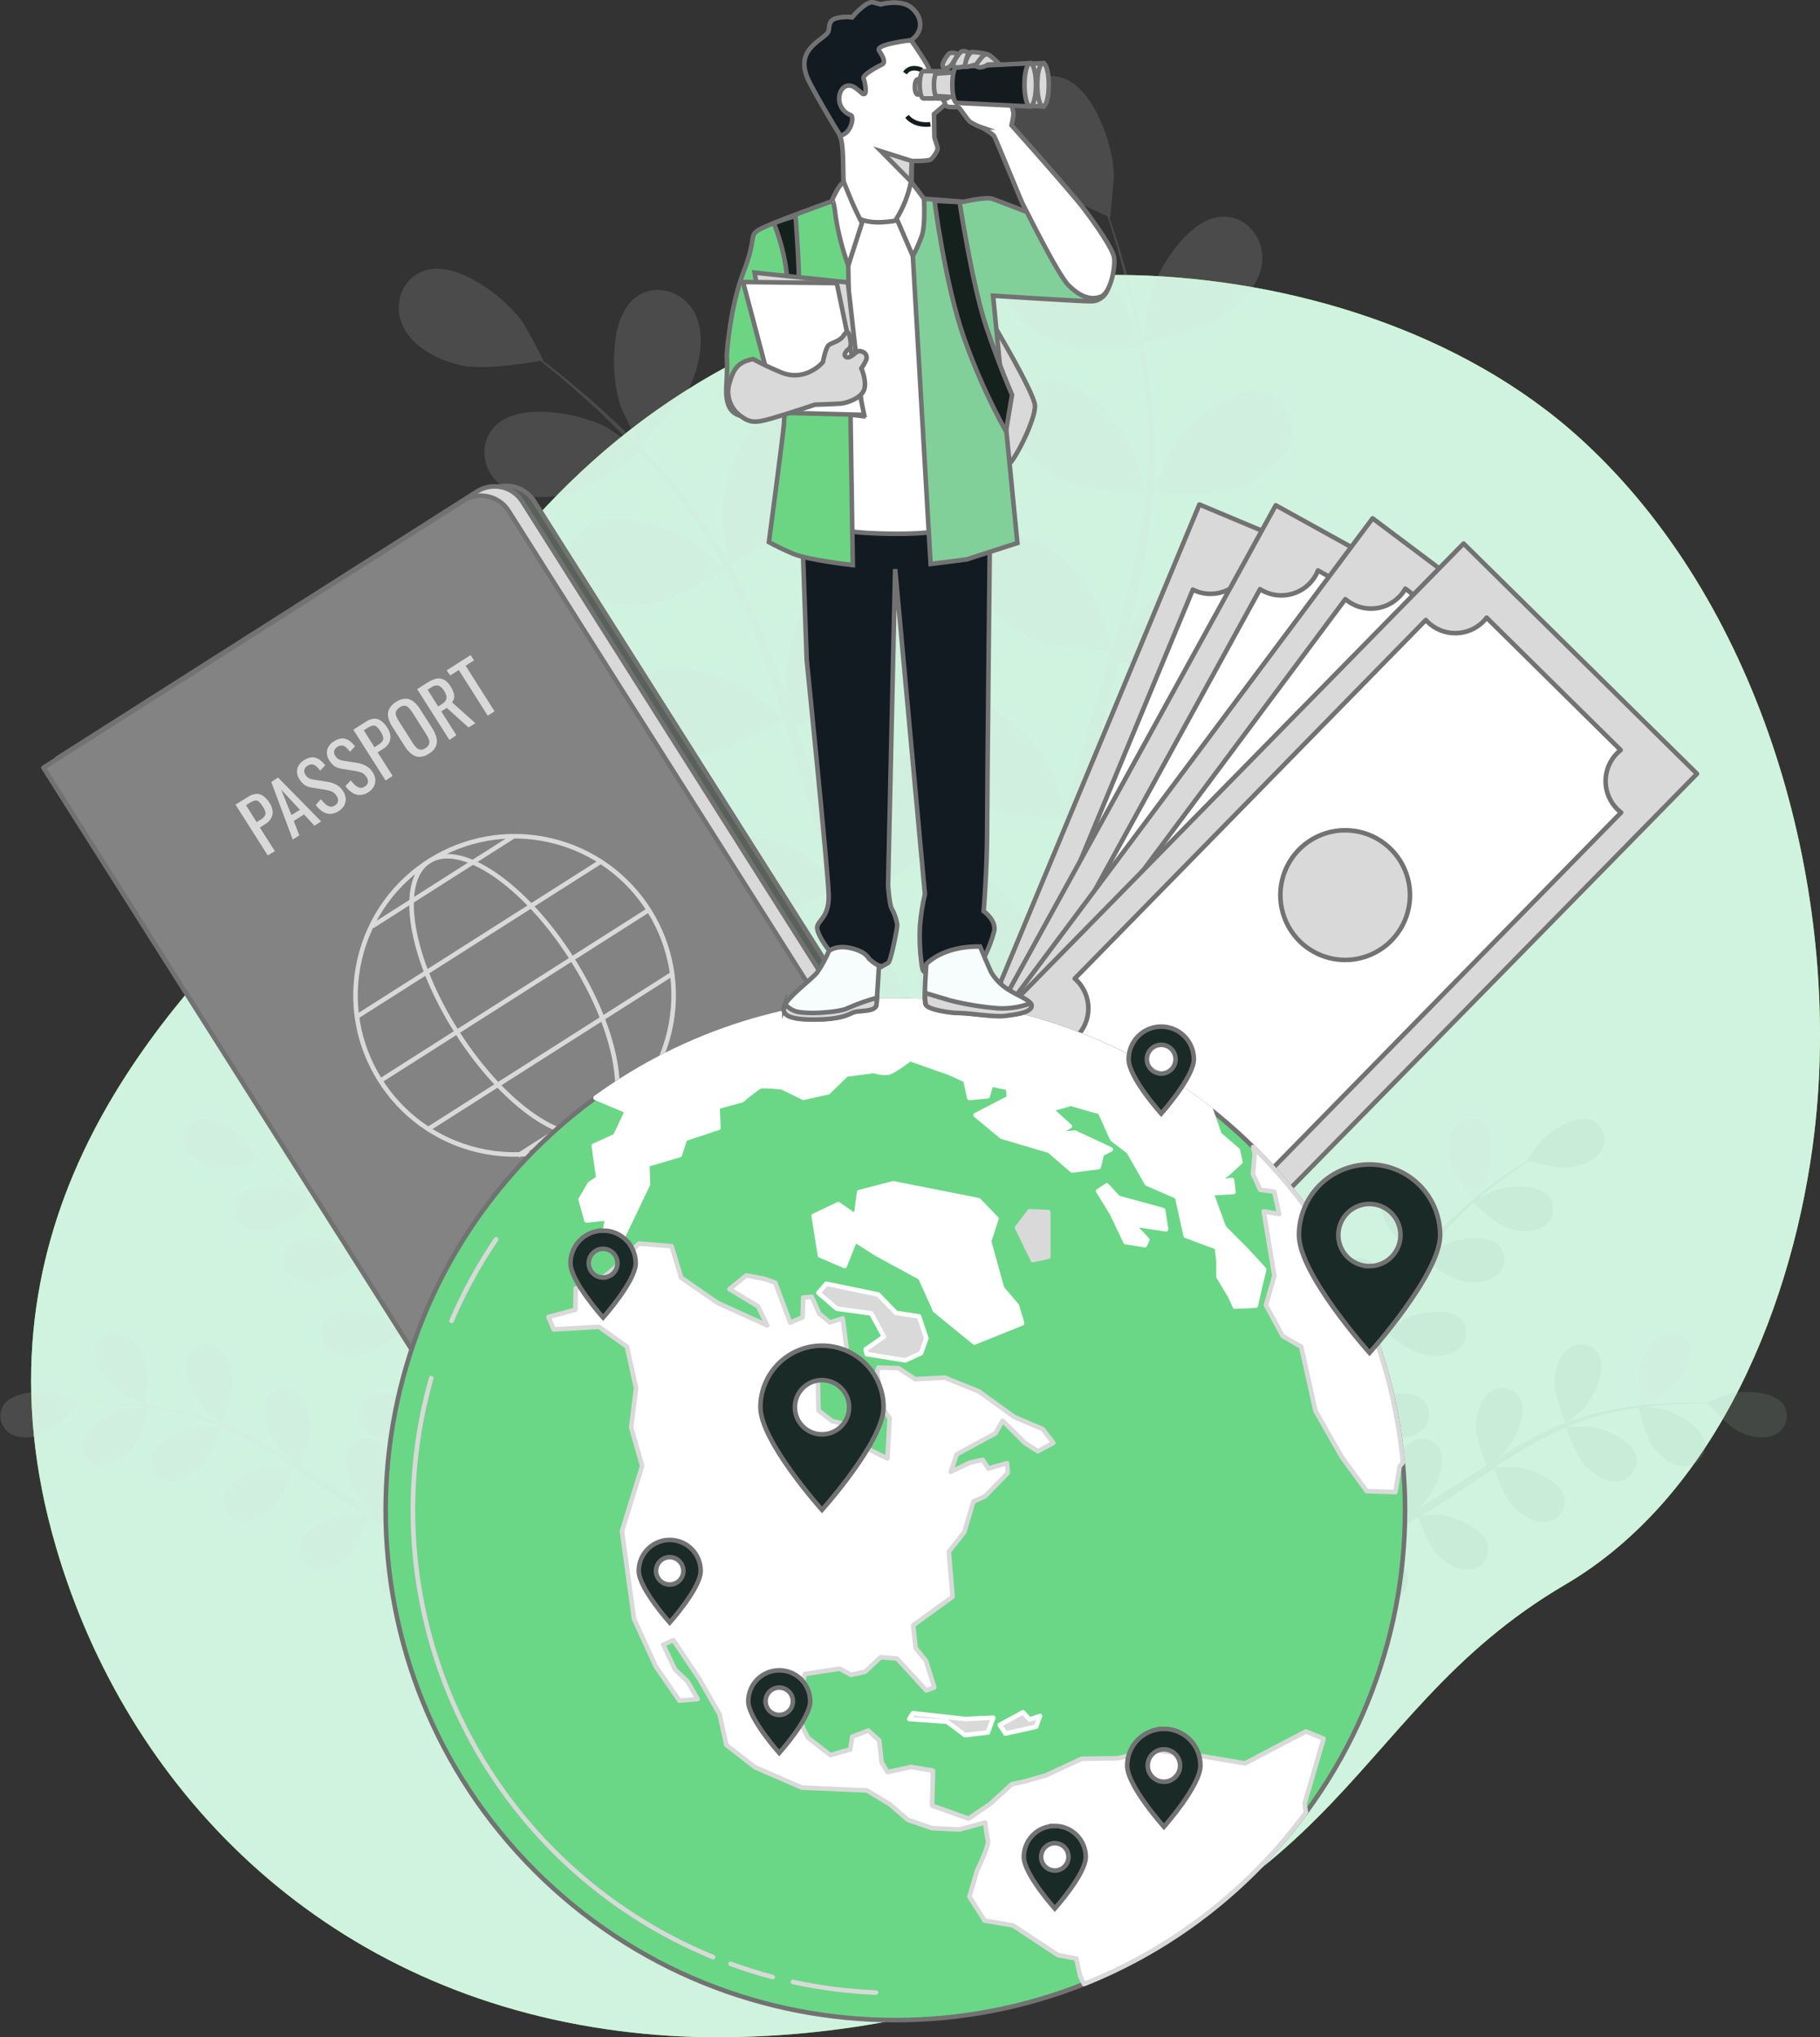 <svg viewBox="0 0 600 671.287" x="0" y="0" fill="none" xmlns="http://www.w3.org/2000/svg"><rect x="0" y="0" width="600" height="671.287" fill="#333333" stroke="none"/><defs><clipPath id="clip1_272_6125" xmlns="http://www.w3.org/2000/svg">
<rect width="600" height="671.287" fill="white" transform="translate(0, 0)"/>
</clipPath></defs><g id="Image" clip-path="url(#clip1_272_6125)" xmlns="http://www.w3.org/2000/svg">
<g id="Background Simple">
<path id="Vector" d="M598.147,373.216c-6.53,55.203 -31.732,119.404 -82.09,148.954c-76.072,44.581 -69.708,113.13 -218.166,142.936c-21.657,4.449 -43.733,6.537 -65.841,6.229c-10.818,-0.194 -21.613,-1.079 -32.318,-2.648c-94.368,-13.782 -157.892,-79.382 -181.183,-158.569c-30.664,-104.147 30.558,-172.32 71.137,-213.411c40.579,-41.09 70.28,-169.146 216.029,-199.614c22.247,-4.739 44.966,-6.895 67.707,-6.424c51.848,1.279 108.405,18.296 147.555,53.849c2.929,2.668 5.787,5.432 8.576,8.29c54.376,55.851 77.486,145.133 68.594,220.408z" fill="#83CD20"/>
<path id="Vector_2" d="M598.147,373.216c-6.53,55.203 -31.732,119.404 -82.09,148.954c-76.072,44.581 -69.708,113.13 -218.166,142.936c-21.657,4.449 -43.733,6.537 -65.841,6.229c-10.818,-0.194 -21.613,-1.079 -32.318,-2.648c-94.368,-13.782 -157.892,-79.382 -181.183,-158.569c-30.664,-104.147 30.558,-172.32 71.137,-213.411c40.579,-41.09 70.28,-169.146 216.029,-199.614c22.247,-4.739 44.966,-6.895 67.707,-6.424c51.848,1.279 108.405,18.296 147.555,53.849c2.929,2.668 5.787,5.432 8.576,8.29c54.376,55.851 77.486,145.133 68.594,220.408z" fill="#D0F3DF"/>
</g>
<g id="Plants">
<g id="Group" opacity="0.15">
<path id="Vector_3" d="M403.151,104.613c-7.131,4.95 -26.3,8.276 -26.315,8.276c-0.015,0 1.64,-13.301 1.851,-14.128c2.467,-9.585 12.849,-26.662 23.923,-27.339c7.959,-0.481 13.812,6.44 13.541,14.098c-0.271,7.659 -6.921,14.835 -13,19.093z" fill="#D9D9D9"/>
<path id="Vector_4" d="M350.352,345.813c0,0.451 0,0.872 0,1.324l-6.62,4.228c0,-1.806 0,-3.626 0,-5.522c0,-5.326 0.105,-11.029 0.256,-16.882c-5.492,-1.026 -10.918,-2.377 -16.25,-4.047c-4.378,7.117 -17.242,16.987 -18.912,18.251c2.873,4.393 5.732,8.621 8.47,12.593c1.896,2.723 3.732,5.326 5.507,7.839l-7.207,1.414c-1.234,-1.805 -2.467,-3.656 -3.731,-5.582c-3.009,-4.438 -6.018,-9.253 -9.103,-14.218c-1.956,0.827 -18.055,7.523 -26.18,7.297c-7.387,-0.195 -16.746,-2.513 -21.29,-8.877c-4.544,-6.364 -3.34,-15.226 3.596,-19.183c9.63,-5.507 27.67,3.099 34.967,9.779c0.436,0.392 4.634,5.191 7.237,8.261c-1.249,-2.032 -2.498,-4.003 -3.761,-6.109c-2.528,-4.168 -4.92,-8.396 -7.523,-12.924l-3.581,-6.771c-1.234,-2.242 -2.257,-4.755 -3.416,-7.162c-2.573,-5.612 -4.89,-11.42 -7.101,-17.318c-3.642,2.212 -16.716,9.855 -24.074,10.773c-7.357,0.918 -16.926,0 -22.388,-5.552c-5.462,-5.552 -5.612,-14.549 0.647,-19.559c8.681,-6.892 27.82,-1.114 36.11,4.378c0.527,0.331 6.018,4.95 8.937,7.523c-1.309,-3.566 -2.618,-7.117 -3.821,-10.758c-3.461,-10.532 -6.636,-21.275 -9.855,-31.988c-1.004,-3.28 -2.007,-6.55 -3.01,-9.809c-1.279,0.797 -16.55,10.231 -24.87,11.254c-7.343,0.933 -16.942,0 -22.389,-5.552c-5.446,-5.552 -5.612,-14.549 0.647,-19.56c8.682,-6.891 27.82,-1.113 36.11,4.379c0.617,0.421 8.471,7.056 10.382,8.847c-2.227,-7.207 -4.514,-14.354 -7.041,-21.305c-3.43,-9.366 -7.466,-18.498 -12.082,-27.339c-0.602,0.361 -16.551,10.277 -25.007,11.33c-7.342,0.918 -16.941,0 -22.403,-5.552c-5.462,-5.552 -5.612,-14.55 0.647,-19.56c8.682,-6.891 27.82,-1.113 36.11,4.379c0.632,0.436 9.028,7.523 10.532,9.027c-0.255,-0.511 -0.481,-1.068 -0.752,-1.504c-4.835,-8.789 -10.439,-17.132 -16.746,-24.932c-3.415,-4.363 -6.936,-8.32 -10.532,-12.036c-2.784,2.151 -15.603,11.841 -23.111,13.631c-7.192,1.716 -16.836,1.911 -22.869,-3.009c-6.034,-4.92 -7.177,-13.842 -1.505,-19.454c7.884,-7.809 27.534,-4.168 36.321,0.391c0.481,0.241 5.055,3.295 8.365,5.567c-1.61,-1.685 -3.25,-3.446 -4.814,-5.025c-5.913,-6.019 -11.676,-11.044 -16.822,-15.513c-3.009,-2.512 -5.657,-4.724 -8.23,-6.77c-3.821,0.677 -19.304,3.25 -26.661,1.414c-7.358,-1.836 -15.813,-6.018 -18.883,-13.255c-3.069,-7.237 0,-15.588 7.644,-17.965c10.532,-3.295 26.345,9.027 32.047,17.077c0.497,0.707 6.936,12.518 6.741,12.563h-0.226c2.498,1.911 5.161,4.002 8.035,6.35c5.251,4.363 11.149,9.328 17.197,15.181c6.593,6.228 12.813,12.839 18.627,19.8c6.566,7.749 12.423,16.073 17.498,24.871l0.166,0.331c-0.692,-3.175 -2.302,-12.112 -2.347,-12.819c-0.647,-9.87 3.897,-29.339 14.203,-33.432c7.418,-3.009 15.136,1.806 17.228,9.178c2.091,7.373 -1.866,16.114 -6.38,22.012c-5.025,6.666 -20.914,15.272 -22.178,15.964c4.945,9.074 9.278,18.469 12.97,28.121c2.182,5.612 4.213,11.344 6.169,17.107c-0.497,-2.769 -0.933,-5.251 -0.948,-5.597c-0.647,-9.87 3.897,-29.34 14.203,-33.432c7.418,-3.009 15.136,1.805 17.228,9.178c2.091,7.372 -1.866,16.279 -6.38,22.177c-4.513,5.898 -17.919,13.542 -21.5,15.573c0.737,2.227 1.504,4.423 2.212,6.65c3.445,10.653 6.845,21.305 10.532,31.597c1.279,3.641 2.678,7.176 4.077,10.727c-0.451,-2.452 -0.797,-4.513 -0.827,-4.845c-0.647,-9.87 3.896,-29.339 14.203,-33.431c7.417,-2.934 15.136,1.805 17.227,9.178c2.092,7.372 -1.85,16.339 -6.364,22.237c-4.514,5.898 -16.55,12.865 -20.854,15.212c1.505,3.596 3.01,7.192 4.71,10.532c1.173,2.302 2.151,4.604 3.46,6.861c1.309,2.257 2.498,4.514 3.717,6.695c2.527,4.168 5.1,8.486 7.658,12.488c1.76,2.799 3.491,5.432 5.221,8.095c-1.324,-3.626 -3.777,-10.743 -3.912,-11.375c-1.55,-8.549 -0.892,-17.353 1.911,-25.578c-0.216,-0.949 -0.342,-1.916 -0.376,-2.889c-0.271,-7.643 5.612,-14.534 13.541,-14.007c11.059,0.722 21.35,17.859 23.757,27.459c0.151,0.556 1.009,6.875 1.505,10.863c0.09,-2.378 0.135,-4.71 0.241,-7.162c0.195,-4.86 0.511,-9.72 0.842,-14.941c0.256,-2.512 0.512,-5.055 0.768,-7.613c0.255,-2.558 0.737,-5.221 1.083,-7.854c0.963,-6.018 2.227,-12.217 3.641,-18.371c-4.258,-0.166 -19.379,-0.993 -26.029,-4.288c-6.651,-3.295 -14.158,-9.313 -15.618,-16.987c-1.459,-7.673 3.355,-15.241 11.3,-15.918c11.043,-0.963 23.832,14.414 27.669,23.531c0.241,0.572 2.257,7.433 3.295,11.21c0.873,-3.687 1.73,-7.373 2.738,-11.059c2.919,-10.698 6.199,-21.41 9.419,-32.123c0.993,-3.28 1.941,-6.56 2.904,-9.855c-1.505,0 -19.56,-0.632 -26.962,-4.333c-6.621,-3.28 -14.159,-9.299 -15.618,-16.987c-1.459,-7.689 3.355,-15.227 11.315,-15.919c11.028,-0.948 23.817,14.414 27.654,23.547c0.286,0.677 3.175,10.532 3.791,13.105c2.107,-7.237 4.153,-14.459 5.868,-21.651c2.377,-9.711 4.116,-19.567 5.206,-29.505c-0.707,0 -19.559,-0.557 -27.082,-4.348c-6.636,-3.28 -14.159,-9.299 -15.618,-16.987c-1.459,-7.689 3.34,-15.227 11.299,-15.919c11.044,-0.948 23.818,14.414 27.655,23.547c0.316,0.707 3.415,11.33 3.837,13.301c0,-0.572 0.18,-1.174 0.24,-1.746c0.825,-10.016 0.754,-20.087 -0.21,-30.091c-0.452,-5.522 -1.204,-10.773 -2.047,-15.859c-3.505,0.256 -19.559,1.264 -26.796,-1.384c-6.952,-2.528 -15.046,-7.688 -17.378,-15.166c-2.332,-7.478 1.655,-15.513 9.479,-17.062c10.878,-2.167 25.262,11.705 30.091,20.357c0.256,0.466 2.393,5.537 3.897,9.268c-0.421,-2.302 -0.797,-4.679 -1.234,-6.861c-1.64,-8.215 -3.641,-15.648 -5.476,-22.208c-1.069,-3.731 -2.107,-7.071 -3.115,-10.201c-3.581,-1.504 -17.904,-7.929 -23.02,-13.541c-5.116,-5.612 -9.855,-13.782 -8.441,-21.486c1.415,-7.703 8.591,-12.849 16.265,-10.652c10.652,3.099 17.017,22.042 17.318,31.942c0,0.843 -1.129,14.264 -1.309,14.189l-0.226,-0.091c1.038,3.01 2.106,6.184 3.205,9.72c1.971,6.53 4.137,13.933 6.018,22.163c2.065,8.829 3.612,17.772 4.634,26.781c1.186,10.091 1.473,20.267 0.858,30.408v0.361c1.189,-3.009 4.769,-11.374 5.115,-12.037c4.905,-8.591 19.44,-22.313 30.288,-20.041c7.809,1.64 11.63,9.855 9.313,17.168c-2.317,7.312 -10.532,12.518 -17.543,15.046c-7.869,2.768 -25.879,1.188 -27.308,1.053c-0.881,10.304 -2.449,20.538 -4.695,30.633c-1.279,5.883 -2.738,11.781 -4.288,17.664c1.114,-2.588 2.122,-4.89 2.287,-5.191c4.905,-8.591 19.439,-22.328 30.287,-20.041c7.824,1.64 11.631,9.855 9.314,17.152c-2.317,7.298 -10.532,12.534 -17.544,15.046c-7.011,2.513 -22.448,1.505 -26.526,1.129c-0.601,2.257 -1.203,4.514 -1.82,6.755c-3.009,10.803 -6.018,21.561 -8.697,32.214c-0.932,3.746 -1.715,7.523 -2.512,11.194c0.978,-2.287 1.82,-4.213 1.986,-4.514c4.905,-8.591 19.439,-22.313 30.287,-20.041c7.809,1.64 11.631,9.855 9.314,17.167c-2.318,7.313 -10.533,12.518 -17.544,15.046c-7.011,2.528 -20.959,1.505 -25.789,1.174c-0.707,3.851 -1.414,7.703 -1.926,11.45c-0.285,2.573 -0.752,5.025 -0.887,7.628c-0.136,2.603 -0.406,5.116 -0.602,7.628c-0.196,4.875 -0.436,9.885 -0.512,14.64c0,3.31 -0.09,6.455 -0.105,9.629c0.888,-3.746 2.784,-11.043 3.009,-11.63c3.551,-9.238 15.844,-25.007 26.902,-24.405c7.975,0.437 12.985,7.99 11.796,15.558c-1.188,7.568 -8.546,13.977 -15.046,17.468c-7.177,3.837 -24.509,5.04 -26.676,5.176c-0.135,5.13 -0.105,10.246 0.075,15.061z" fill="#D9D9D9"/>
<path id="Vector_5" d="M210.909,146.832c-0.151,0.136 -6.019,-12.036 -6.26,-12.819c-3.234,-9.343 -3.987,-29.324 4.875,-35.99c6.38,-4.799 15.046,-2.256 19.048,4.304c4.003,6.56 2.453,16.204 -0.285,23.08c-3.22,8.05 -17.363,21.41 -17.378,21.425z" fill="#D9D9D9"/>
</g>
<g id="Group_2" opacity="0.15">
<path id="Vector_6" d="M111.026,383.37c-1.234,4.303 -7.794,11.901 -7.794,11.917c0,0.015 -3.686,-5.853 -3.882,-6.245c-2.152,-4.634 -3.581,-14.835 0.602,-18.732c0.717,-0.623 1.557,-1.089 2.465,-1.368c0.909,-0.278 1.865,-0.363 2.809,-0.248c0.943,0.115 1.851,0.427 2.667,0.915c0.815,0.489 1.518,1.143 2.064,1.92c2.423,3.22 2.107,8.17 1.069,11.841z" fill="#D9D9D9"/>
<path id="Vector_7" d="M168.797,496.873l0.437,0.512l-1.234,3.852l-1.805,-2.197c-1.746,-2.121 -3.566,-4.423 -5.417,-6.816c-2.529,1.385 -5.136,2.621 -7.809,3.702c0.587,4.273 -1.324,12.412 -1.58,13.451c2.588,0.812 5.101,1.579 7.523,2.256c1.655,0.482 3.235,0.918 4.77,1.325l-2.423,3.009l-3.31,-1.008c-2.633,-0.813 -5.416,-1.731 -8.275,-2.709c-0.511,0.978 -4.739,8.908 -8.049,11.48c-3.01,2.333 -7.523,4.514 -11.405,3.416c-0.924,-0.219 -1.791,-0.629 -2.546,-1.204c-0.755,-0.576 -1.381,-1.304 -1.836,-2.136c-0.456,-0.833 -0.731,-1.753 -0.808,-2.699c-0.077,-0.946 0.046,-1.898 0.36,-2.793c2.031,-5.341 12.037,-7.809 17.137,-7.523c0.301,0 3.551,0.557 5.582,0.933c-1.158,-0.406 -2.302,-0.783 -3.49,-1.219c-2.363,-0.827 -4.71,-1.73 -7.222,-2.693l-3.641,-1.505c-1.234,-0.481 -2.468,-1.143 -3.702,-1.73c-2.858,-1.399 -5.687,-3.009 -8.501,-4.589c-0.737,2.076 -3.445,9.389 -6.018,12.172c-2.573,2.784 -6.741,5.552 -10.743,5.101c-0.946,-0.075 -1.866,-0.348 -2.7,-0.801c-0.834,-0.453 -1.564,-1.077 -2.141,-1.83c-0.577,-0.754 -0.99,-1.62 -1.211,-2.543c-0.221,-0.923 -0.245,-1.883 -0.071,-2.816c1.203,-5.582 10.727,-9.539 15.813,-10.035c0.316,0 4.002,0 6.018,0.075c-1.685,-0.993 -3.37,-1.971 -5.04,-3.009c-4.815,-3.009 -9.6,-6.304 -14.384,-9.524c-1.505,-0.993 -3.009,-1.956 -4.409,-3.009c-0.255,0.737 -3.295,9.509 -6.244,12.623c-2.618,2.768 -6.74,5.552 -10.742,5.101c-0.947,-0.075 -1.867,-0.348 -2.701,-0.801c-0.834,-0.453 -1.563,-1.077 -2.141,-1.83c-0.577,-0.754 -0.99,-1.62 -1.211,-2.543c-0.22,-0.923 -0.245,-1.883 -0.071,-2.816c1.204,-5.582 10.728,-9.539 15.813,-10.035c0.376,0 5.688,0 7.027,0.12c-3.235,-2.137 -6.485,-4.243 -9.765,-6.184c-4.424,-2.656 -9.018,-5.018 -13.752,-7.071c-0.105,0.346 -3.235,9.524 -6.259,12.698c-2.633,2.769 -6.741,5.567 -10.758,5.116c-0.947,-0.076 -1.866,-0.351 -2.7,-0.806c-0.834,-0.455 -1.562,-1.08 -2.138,-1.835c-0.576,-0.755 -0.987,-1.623 -1.206,-2.547c-0.219,-0.924 -0.241,-1.883 -0.065,-2.817c1.204,-5.582 10.728,-9.539 15.799,-10.035c0.406,0 6.108,0 7.146,0.135c-0.27,-0.105 -0.556,-0.256 -0.827,-0.376c-4.793,-1.95 -9.754,-3.461 -14.82,-4.514c-2.799,-0.617 -5.492,-1.053 -8.125,-1.414c-0.406,1.76 -2.362,9.825 -4.769,12.985c-2.407,3.159 -6.094,6.274 -10.126,6.259c-0.948,0.03 -1.892,-0.14 -2.77,-0.499c-0.878,-0.358 -1.671,-0.898 -2.327,-1.584c-0.656,-0.685 -1.16,-1.501 -1.479,-2.395c-0.32,-0.893 -0.447,-1.844 -0.375,-2.789c0.587,-5.688 9.614,-10.668 14.61,-11.721c0.271,0 3.099,-0.331 5.161,-0.512c-1.204,-0.135 -2.422,-0.316 -3.566,-0.436c-4.303,-0.436 -8.275,-0.587 -11.781,-0.677c-2.001,0 -3.807,0 -5.492,0c-1.309,1.504 -6.65,7.598 -10.171,9.268c-3.521,1.67 -8.29,2.754 -11.871,0.888c-0.857,-0.409 -1.618,-0.995 -2.234,-1.718c-0.616,-0.723 -1.072,-1.568 -1.339,-2.48c-0.267,-0.911 -0.339,-1.869 -0.21,-2.81c0.128,-0.941 0.453,-1.845 0.954,-2.652c3.145,-4.769 13.451,-5.025 18.371,-3.656c0.421,0.106 6.861,2.724 6.801,2.799l-0.09,0.09c1.625,0 3.37,-0.09 5.281,-0.09c3.521,0 7.523,0.075 11.826,0.436c4.665,0.334 9.307,0.937 13.902,1.806c5.129,0.955 10.164,2.359 15.046,4.197l0.181,0.076c-1.309,-1.039 -4.875,-4.078 -5.131,-4.334c-3.491,-3.731 -8.034,-12.984 -5.266,-18.055c0.486,-0.816 1.138,-1.522 1.914,-2.07c0.776,-0.549 1.658,-0.928 2.59,-1.114c0.932,-0.186 1.892,-0.174 2.819,0.035c0.927,0.209 1.8,0.611 2.562,1.178c3.31,2.302 4.514,7.117 4.709,10.924c0.166,4.303 -3.355,12.924 -3.641,13.541c4.944,1.996 9.745,4.329 14.369,6.981c2.708,1.505 5.387,3.145 8.05,4.8c-1.099,-0.933 -2.077,-1.791 -2.197,-1.926c-3.491,-3.716 -8.05,-12.97 -5.266,-17.965c0.483,-0.818 1.133,-1.525 1.907,-2.074c0.775,-0.55 1.656,-0.93 2.588,-1.116c0.931,-0.186 1.891,-0.174 2.817,0.036c0.927,0.21 1.798,0.613 2.558,1.183c3.31,2.302 4.514,7.117 4.709,10.924c0.196,3.806 -2.693,11.284 -3.475,13.24l3.009,1.926c4.86,3.114 9.705,6.259 14.549,9.193c1.701,1.023 3.416,1.986 5.131,3.009c-0.978,-0.843 -1.79,-1.505 -1.911,-1.67c-3.49,-3.731 -8.034,-12.985 -5.266,-17.98c0.485,-0.816 1.135,-1.521 1.91,-2.07c0.774,-0.548 1.656,-0.927 2.586,-1.113c0.931,-0.186 1.89,-0.174 2.816,0.035c0.926,0.208 1.797,0.61 2.558,1.177c3.31,2.302 4.514,7.117 4.725,10.923c0.21,3.807 -2.438,10.532 -3.356,12.895c1.791,0.933 3.581,1.865 5.342,2.693c1.233,0.527 2.362,1.128 3.626,1.595l3.671,1.504c2.362,0.843 4.8,1.716 7.132,2.483c1.625,0.542 3.174,1.023 4.724,1.505c-1.7,-1.009 -5.01,-3.01 -5.266,-3.265c-3.426,-2.904 -6.048,-6.639 -7.613,-10.849c-0.401,-0.301 -0.77,-0.644 -1.099,-1.023c-0.652,-0.689 -1.152,-1.509 -1.466,-2.404c-0.314,-0.896 -0.435,-1.849 -0.355,-2.795c0.079,-0.946 0.358,-1.864 0.817,-2.695c0.459,-0.831 1.088,-1.555 1.847,-2.126c4.634,-3.325 14.354,0.135 18.446,3.175c0.241,0.18 2.648,2.422 4.153,3.851c-0.752,-0.978 -1.505,-1.911 -2.257,-2.934c-1.505,-2.001 -3.009,-4.047 -4.514,-6.229l-2.181,-3.295c-0.753,-1.068 -1.415,-2.317 -2.137,-3.475c-1.61,-2.754 -3.114,-5.612 -4.514,-8.516c-1.745,1.324 -8.049,5.928 -11.781,6.785c-3.731,0.858 -8.681,0.918 -11.781,-1.67c-0.748,-0.583 -1.365,-1.318 -1.811,-2.156c-0.445,-0.838 -0.71,-1.76 -0.775,-2.707c-0.065,-0.947 0.07,-1.897 0.396,-2.788c0.327,-0.891 0.837,-1.704 1.498,-2.384c4.093,-4.003 14.204,-2.047 18.717,0.346c0.286,0.15 3.341,2.227 4.981,3.385c-0.843,-1.745 -1.716,-3.506 -2.513,-5.311c-2.332,-5.206 -4.514,-10.532 -6.756,-15.889c-0.677,-1.625 -1.369,-3.25 -2.061,-4.875c-0.617,0.482 -7.989,6.124 -12.157,7.087c-3.716,0.858 -8.696,0.918 -11.781,-1.67c-0.748,-0.585 -1.365,-1.321 -1.81,-2.159c-0.446,-0.839 -0.711,-1.762 -0.778,-2.709c-0.066,-0.947 0.067,-1.898 0.391,-2.791c0.324,-0.893 0.831,-1.707 1.49,-2.392c4.092,-3.987 14.218,-2.031 18.732,0.346c0.346,0.181 4.724,3.175 5.793,3.988c-1.505,-3.566 -3.009,-7.117 -4.74,-10.533c-2.212,-4.647 -4.725,-9.145 -7.523,-13.466c-0.301,0.226 -7.959,6.139 -12.247,7.132c-3.716,0.858 -8.681,0.918 -11.781,-1.67c-0.749,-0.585 -1.366,-1.321 -1.812,-2.16c-0.446,-0.839 -0.71,-1.763 -0.775,-2.711c-0.065,-0.948 0.07,-1.899 0.396,-2.791c0.327,-0.893 0.837,-1.707 1.499,-2.389c4.092,-3.987 14.218,-2.031 18.732,0.346c0.346,0.196 5.055,3.416 5.868,4.063c-0.166,-0.256 -0.301,-0.527 -0.466,-0.783c-2.944,-4.25 -6.257,-8.233 -9.901,-11.901c-1.986,-2.061 -4.002,-3.912 -6.018,-5.657c-1.309,1.249 -7.388,6.891 -11.134,8.2c-3.746,1.309 -8.531,1.866 -11.901,-0.361c-0.807,-0.501 -1.5,-1.166 -2.034,-1.951c-0.534,-0.785 -0.897,-1.674 -1.066,-2.609c-0.168,-0.934 -0.139,-1.894 0.086,-2.817c0.226,-0.922 0.643,-1.787 1.223,-2.538c3.626,-4.409 13.903,-3.581 18.657,-1.701c0.256,0.091 2.769,1.505 4.514,2.423c-0.918,-0.783 -1.836,-1.61 -2.738,-2.332c-3.341,-2.739 -6.56,-5.056 -9.434,-7.072c-1.64,-1.143 -3.16,-2.136 -4.514,-3.009c-1.941,0.542 -9.735,2.678 -13.541,2.121c-3.807,-0.556 -8.441,-2.272 -10.382,-5.807c-0.49,-0.816 -0.801,-1.727 -0.914,-2.672c-0.113,-0.945 -0.024,-1.903 0.26,-2.811c0.284,-0.908 0.758,-1.746 1.389,-2.458c0.631,-0.712 1.406,-1.283 2.274,-1.674c5.251,-2.241 13.993,3.22 17.348,7.072c0.286,0.331 4.213,6.018 4.108,6.018h-0.106c1.385,0.858 2.859,1.791 4.514,2.844c2.919,1.956 6.199,4.198 9.614,6.876c3.684,2.856 7.2,5.92 10.533,9.178c3.768,3.635 7.207,7.598 10.276,11.841l0.105,0.166c-0.526,-1.595 -1.82,-6.019 -1.88,-6.455c-0.858,-5.041 0.451,-15.257 5.521,-17.89c0.854,-0.417 1.786,-0.65 2.736,-0.683c0.95,-0.032 1.896,0.136 2.776,0.494c0.881,0.357 1.676,0.897 2.333,1.583c0.658,0.686 1.164,1.503 1.484,2.398c1.504,3.746 -0.121,8.456 -2.092,11.721c-2.241,3.671 -9.93,8.922 -10.532,9.343c3.014,4.399 5.733,8.993 8.14,13.752c1.414,2.768 2.754,5.597 4.063,8.441c-0.407,-1.384 -0.753,-2.633 -0.783,-2.814c-0.857,-5.04 0.452,-15.256 5.522,-17.889c0.854,-0.418 1.786,-0.651 2.736,-0.683c0.949,-0.033 1.895,0.135 2.776,0.493c0.88,0.358 1.675,0.897 2.333,1.583c0.658,0.686 1.163,1.503 1.483,2.398c1.505,3.747 -0.12,8.456 -2.106,11.721c-1.986,3.265 -8.471,7.914 -10.201,9.118c0.481,1.098 0.993,2.181 1.505,3.295c2.332,5.281 4.634,10.532 7.056,15.678c0.858,1.805 1.76,3.55 2.663,5.296c-0.361,-1.234 -0.647,-2.287 -0.677,-2.453c-0.858,-5.025 0.451,-15.256 5.522,-17.889c0.855,-0.415 1.788,-0.645 2.738,-0.676c0.95,-0.03 1.895,0.14 2.775,0.499c0.88,0.359 1.674,0.899 2.332,1.585c0.657,0.687 1.163,1.504 1.483,2.398c1.505,3.747 -0.12,8.441 -2.106,11.706c-1.986,3.265 -7.839,7.523 -9.885,8.907c0.963,1.761 1.941,3.521 3.009,5.191c0.722,1.113 1.354,2.242 2.137,3.325c0.782,1.083 1.504,2.167 2.256,3.25c1.505,2.001 3.01,4.078 4.589,6.018c1.054,1.34 2.077,2.603 3.1,3.867c-0.873,-1.775 -2.498,-5.311 -2.603,-5.627c-1.595,-4.83 -1.851,-15.136 2.753,-18.521c0.783,-0.537 1.67,-0.904 2.603,-1.077c0.934,-0.172 1.893,-0.147 2.816,0.074c0.923,0.221 1.79,0.634 2.544,1.211c0.753,0.577 1.378,1.305 1.832,2.139c2.046,3.475 1.159,8.38 -0.301,11.901c-1.61,3.867 -8.125,10.021 -8.937,10.773c1.429,2.182 3.114,4.213 4.739,6.093z" fill="#D9D9D9"/>
<path id="Vector_8" d="M48.157,463.067c0,0.105 -6.304,-2.829 -6.68,-3.01c-4.348,-2.663 -11.179,-10.396 -9.825,-15.948c0.248,-0.921 0.689,-1.778 1.292,-2.516c0.603,-0.738 1.356,-1.34 2.209,-1.767c0.853,-0.426 1.786,-0.667 2.738,-0.707c0.953,-0.04 1.903,0.122 2.788,0.476c3.807,1.339 6.289,5.657 7.433,9.283c1.324,4.228 0.045,14.189 0.045,14.189z" fill="#D9D9D9"/>
</g>
<g id="Group_3" opacity="0.15">
<path id="Vector_9" d="M478.111,383.369c1.218,4.303 7.778,11.902 7.793,11.917c0.016,0.015 3.687,-5.853 3.882,-6.244c2.152,-4.635 3.581,-14.836 -0.617,-18.733c-0.715,-0.623 -1.554,-1.089 -2.461,-1.367c-0.907,-0.278 -1.863,-0.363 -2.805,-0.248c-0.942,0.115 -1.85,0.427 -2.663,0.915c-0.814,0.488 -1.516,1.142 -2.061,1.919c-2.437,3.22 -2.122,8.17 -1.068,11.841z" fill="#D9D9D9"/>
<path id="Vector_10" d="M420.336,496.873l-0.437,0.512l1.234,3.852l1.806,-2.197c1.745,-2.121 3.565,-4.423 5.416,-6.816c2.527,1.388 5.135,2.624 7.809,3.702c-0.587,4.273 1.324,12.412 1.58,13.451c-2.588,0.812 -5.116,1.579 -7.523,2.256c-1.64,0.482 -3.22,0.918 -4.755,1.325l2.423,3.009l3.31,-1.008c2.618,-0.813 5.416,-1.731 8.275,-2.709c0.512,0.978 4.724,8.908 8.05,11.48c3.009,2.332 7.523,4.514 11.404,3.416c0.924,-0.219 1.792,-0.629 2.546,-1.204c0.755,-0.576 1.381,-1.304 1.836,-2.136c0.456,-0.833 0.731,-1.753 0.808,-2.699c0.077,-0.946 -0.045,-1.898 -0.36,-2.793c-2.046,-5.341 -12.037,-7.809 -17.152,-7.523c-0.301,0 -3.536,0.557 -5.582,0.933c1.173,-0.406 2.302,-0.783 3.505,-1.219c2.363,-0.827 4.71,-1.73 7.222,-2.693l3.642,-1.505c1.218,-0.481 2.452,-1.143 3.701,-1.73c2.859,-1.399 5.687,-3.009 8.486,-4.589c0.737,2.076 3.46,9.389 6.093,12.172c2.633,2.784 6.741,5.552 10.743,5.101c0.946,-0.075 1.866,-0.348 2.7,-0.801c0.834,-0.453 1.564,-1.077 2.141,-1.83c0.578,-0.754 0.99,-1.62 1.211,-2.543c0.221,-0.923 0.246,-1.883 0.072,-2.816c-1.219,-5.582 -10.728,-9.539 -15.813,-10.035c-0.316,0 -4.003,0 -6.019,0.075c1.67,-0.993 3.355,-1.971 5.026,-3.009c4.829,-3.009 9.614,-6.304 14.398,-9.524c1.505,-0.993 2.934,-1.956 4.409,-3.009c0.256,0.737 3.28,9.509 6.244,12.623c2.618,2.768 6.74,5.552 10.743,5.101c0.946,-0.075 1.866,-0.348 2.7,-0.801c0.834,-0.453 1.563,-1.077 2.141,-1.83c0.577,-0.754 0.99,-1.62 1.211,-2.543c0.221,-0.923 0.245,-1.883 0.071,-2.816c-1.218,-5.582 -10.727,-9.539 -15.813,-10.035c-0.376,0 -5.687,0 -7.026,0.12c3.235,-2.137 6.484,-4.243 9.764,-6.184c4.421,-2.653 9.01,-5.015 13.737,-7.071c0.121,0.346 3.25,9.524 6.275,12.698c2.633,2.769 6.74,5.567 10.742,5.116c0.948,-0.075 1.87,-0.348 2.705,-0.802c0.835,-0.454 1.565,-1.079 2.143,-1.834c0.578,-0.755 0.99,-1.623 1.21,-2.548c0.22,-0.925 0.242,-1.886 0.066,-2.821c-1.204,-5.582 -10.728,-9.539 -15.813,-10.035c-0.391,0 -6.094,0 -7.132,0.135c0.271,-0.105 0.542,-0.255 0.828,-0.376c4.793,-1.95 9.753,-3.461 14.82,-4.514c2.783,-0.617 5.491,-1.053 8.125,-1.414c0.406,1.76 2.362,9.825 4.769,12.985c2.407,3.159 6.018,6.274 10.126,6.259c0.947,0.028 1.89,-0.144 2.767,-0.503c0.878,-0.36 1.669,-0.9 2.325,-1.585c0.655,-0.685 1.159,-1.5 1.479,-2.392c0.321,-0.892 0.45,-1.842 0.38,-2.787c-0.587,-5.688 -9.614,-10.668 -14.609,-11.721c-0.271,0 -3.1,-0.331 -5.161,-0.512c1.203,-0.135 2.422,-0.316 3.566,-0.436c4.303,-0.436 8.26,-0.587 11.781,-0.677c2.001,0 3.806,0 5.491,0c1.309,1.504 6.636,7.598 10.171,9.268c3.536,1.67 8.291,2.754 11.872,0.888c0.855,-0.411 1.615,-0.997 2.229,-1.721c0.614,-0.724 1.069,-1.569 1.334,-2.481c0.266,-0.911 0.336,-1.868 0.207,-2.809c-0.129,-0.94 -0.455,-1.843 -0.957,-2.649c-3.129,-4.769 -13.436,-5.025 -18.356,-3.656c-0.436,0.106 -6.861,2.724 -6.801,2.799l0.076,0.09c-1.625,0 -3.371,-0.09 -5.266,-0.09c-3.521,0 -7.523,0.075 -11.826,0.436c-4.665,0.333 -9.307,0.936 -13.903,1.806c-5.153,0.953 -10.213,2.358 -15.121,4.197l-0.165,0.076c1.308,-1.039 4.874,-4.078 5.13,-4.334c3.476,-3.731 8.035,-12.984 5.251,-18.055c-0.483,-0.818 -1.132,-1.524 -1.907,-2.074c-0.774,-0.55 -1.656,-0.93 -2.588,-1.116c-0.931,-0.186 -1.891,-0.174 -2.817,0.036c-0.926,0.211 -1.798,0.614 -2.558,1.183c-3.31,2.302 -4.514,7.117 -4.709,10.924c-0.166,4.303 3.355,12.924 3.641,13.541c-4.947,1.999 -9.753,4.332 -14.384,6.981c-2.693,1.505 -5.371,3.145 -8.05,4.8c1.114,-0.933 2.092,-1.791 2.212,-1.926c3.491,-3.716 8.035,-12.97 5.266,-17.965c-0.483,-0.818 -1.132,-1.525 -1.907,-2.074c-0.774,-0.55 -1.656,-0.93 -2.587,-1.116c-0.932,-0.186 -1.892,-0.174 -2.818,0.036c-0.926,0.21 -1.798,0.613 -2.558,1.183c-3.31,2.302 -4.514,7.117 -4.709,10.924c-0.196,3.806 2.693,11.284 3.475,13.24l-3.009,1.926c-4.86,3.114 -9.689,6.259 -14.534,9.193c-1.7,1.023 -3.416,1.986 -5.131,3.009c0.978,-0.843 1.791,-1.505 1.911,-1.67c3.491,-3.731 8.035,-12.985 5.266,-17.98c-0.486,-0.816 -1.138,-1.522 -1.914,-2.07c-0.776,-0.549 -1.658,-0.928 -2.59,-1.114c-0.932,-0.186 -1.892,-0.174 -2.819,0.035c-0.927,0.209 -1.8,0.61 -2.562,1.178c-3.31,2.302 -4.514,7.117 -4.709,10.923c-0.196,3.807 2.437,10.532 3.355,12.895c-1.791,0.933 -3.581,1.865 -5.357,2.693c-1.218,0.527 -2.362,1.128 -3.611,1.595l-3.671,1.504c-2.377,0.843 -4.799,1.716 -7.131,2.483c-1.625,0.542 -3.175,1.023 -4.725,1.505c1.7,-1.009 5.01,-3.01 5.266,-3.265c3.426,-2.904 6.048,-6.639 7.613,-10.849c0.398,-0.305 0.766,-0.647 1.099,-1.023c0.65,-0.69 1.148,-1.51 1.461,-2.406c0.312,-0.895 0.433,-1.847 0.353,-2.792c-0.079,-0.945 -0.357,-1.863 -0.815,-2.694c-0.458,-0.831 -1.085,-1.556 -1.842,-2.128c-4.649,-3.325 -14.354,0.135 -18.446,3.175c-0.256,0.18 -2.648,2.422 -4.153,3.851c0.753,-0.978 1.505,-1.911 2.257,-2.934c1.505,-2.001 3.009,-4.047 4.514,-6.229l2.182,-3.295c0.752,-1.068 1.414,-2.317 2.136,-3.475c1.61,-2.754 3.1,-5.612 4.514,-8.516c1.76,1.324 8.064,5.928 11.796,6.785c3.731,0.858 8.681,0.918 11.781,-1.67c0.748,-0.583 1.365,-1.318 1.811,-2.156c0.446,-0.838 0.71,-1.76 0.775,-2.707c0.065,-0.947 -0.07,-1.897 -0.396,-2.788c-0.326,-0.891 -0.837,-1.704 -1.498,-2.384c-4.093,-4.003 -14.219,-2.047 -18.732,0.346c-0.271,0.15 -3.325,2.227 -4.98,3.385c0.857,-1.745 1.73,-3.506 2.527,-5.311c2.332,-5.206 4.514,-10.532 6.741,-15.889c0.677,-1.625 1.369,-3.25 2.061,-4.875c0.632,0.482 7.989,6.124 12.172,7.087c3.717,0.858 8.682,0.918 11.781,-1.67c0.749,-0.585 1.366,-1.321 1.812,-2.16c0.446,-0.839 0.71,-1.763 0.775,-2.711c0.066,-0.948 -0.069,-1.899 -0.396,-2.792c-0.326,-0.892 -0.837,-1.706 -1.499,-2.388c-4.092,-3.987 -14.203,-2.031 -18.717,0.346c-0.346,0.181 -4.724,3.175 -5.793,3.988c1.505,-3.566 3.01,-7.117 4.725,-10.533c2.218,-4.644 4.731,-9.142 7.523,-13.466c0.286,0.226 7.959,6.139 12.232,7.132c3.716,0.858 8.697,0.918 11.781,-1.67c0.749,-0.585 1.366,-1.321 1.812,-2.16c0.446,-0.839 0.71,-1.763 0.775,-2.711c0.066,-0.948 -0.069,-1.899 -0.396,-2.791c-0.326,-0.893 -0.837,-1.707 -1.499,-2.389c-4.077,-3.987 -14.203,-2.031 -18.717,0.346c-0.361,0.196 -5.07,3.416 -5.868,4.063c0.151,-0.256 0.301,-0.527 0.467,-0.783c2.943,-4.25 6.256,-8.233 9.9,-11.901c1.986,-2.061 4.002,-3.912 6.018,-5.657c1.309,1.249 7.388,6.891 11.134,8.2c3.747,1.309 8.531,1.866 11.901,-0.361c0.807,-0.501 1.5,-1.166 2.034,-1.951c0.534,-0.785 0.897,-1.674 1.066,-2.609c0.168,-0.934 0.139,-1.894 -0.086,-2.817c-0.226,-0.922 -0.642,-1.787 -1.223,-2.538c-3.626,-4.409 -13.903,-3.581 -18.657,-1.701c-0.256,0.091 -2.768,1.505 -4.514,2.423c0.903,-0.783 1.836,-1.61 2.724,-2.332c3.34,-2.739 6.575,-5.056 9.448,-7.072c1.64,-1.143 3.16,-2.136 4.514,-3.009c1.926,0.542 9.735,2.678 13.541,2.121c3.807,-0.556 8.426,-2.272 10.382,-5.807c0.485,-0.817 0.793,-1.728 0.903,-2.671c0.11,-0.944 0.02,-1.901 -0.264,-2.807c-0.284,-0.907 -0.755,-1.744 -1.384,-2.457c-0.628,-0.713 -1.4,-1.285 -2.264,-1.68c-5.266,-2.241 -13.993,3.22 -17.348,7.072c-0.286,0.331 -4.213,6.018 -4.123,6.018h0.121c-1.384,0.858 -2.859,1.791 -4.514,2.844c-2.919,1.956 -6.214,4.198 -9.614,6.876c-3.683,2.856 -7.2,5.92 -10.532,9.178c-3.769,3.635 -7.208,7.598 -10.277,11.841l-0.105,0.166c0.511,-1.595 1.82,-6.019 1.881,-6.455c0.842,-5.041 -0.467,-15.257 -5.537,-17.89c-0.853,-0.417 -1.784,-0.65 -2.733,-0.682c-0.949,-0.033 -1.893,0.135 -2.773,0.493c-0.879,0.358 -1.673,0.898 -2.329,1.584c-0.656,0.686 -1.16,1.503 -1.479,2.397c-1.504,3.746 0.121,8.456 2.092,11.721c2.227,3.671 9.93,8.922 10.532,9.343c-3.02,4.396 -5.739,8.99 -8.14,13.752c-1.414,2.768 -2.753,5.597 -4.062,8.441c0.406,-1.384 0.752,-2.633 0.782,-2.814c0.858,-5.04 -0.451,-15.256 -5.522,-17.889c-0.854,-0.418 -1.786,-0.651 -2.736,-0.683c-0.949,-0.033 -1.895,0.135 -2.776,0.493c-0.88,0.358 -1.675,0.897 -2.333,1.583c-0.657,0.686 -1.163,1.503 -1.483,2.398c-1.505,3.747 0.12,8.456 2.091,11.721c1.971,3.265 8.486,7.914 10.216,9.118c-0.496,1.098 -0.993,2.181 -1.504,3.295c-2.332,5.281 -4.65,10.532 -7.057,15.678c-0.857,1.805 -1.76,3.55 -2.663,5.296c0.361,-1.234 0.647,-2.287 0.677,-2.453c0.858,-5.025 -0.451,-15.256 -5.537,-17.889c-0.854,-0.413 -1.786,-0.641 -2.734,-0.67c-0.948,-0.029 -1.892,0.141 -2.77,0.5c-0.878,0.359 -1.671,0.899 -2.327,1.584c-0.656,0.685 -1.161,1.5 -1.482,2.392c-1.505,3.747 0.12,8.441 2.091,11.706c1.971,3.265 7.854,7.523 9.9,8.907c-0.978,1.761 -1.941,3.521 -3.009,5.191c-0.737,1.113 -1.354,2.242 -2.136,3.325l-2.272,3.25c-1.505,2.001 -3.009,4.078 -4.514,6.018c-1.053,1.34 -2.076,2.603 -3.099,3.867c0.857,-1.775 2.497,-5.311 2.587,-5.627c1.61,-4.83 1.866,-15.136 -2.738,-18.521c-0.783,-0.537 -1.67,-0.904 -2.603,-1.077c-0.933,-0.172 -1.893,-0.147 -2.816,0.074c-0.923,0.221 -1.789,0.634 -2.543,1.211c-0.754,0.577 -1.378,1.305 -1.833,2.139c-2.046,3.475 -1.158,8.38 0.301,11.901c1.595,3.867 8.125,10.021 8.937,10.773c-1.519,2.182 -3.204,4.213 -4.829,6.093z" fill="#A0C0AD"/>
<path id="Vector_11" d="M540.977,463.067c0,0.105 6.304,-2.829 6.681,-3.01c4.348,-2.663 11.179,-10.396 9.824,-15.948c-0.248,-0.921 -0.688,-1.778 -1.292,-2.516c-0.603,-0.738 -1.356,-1.34 -2.209,-1.767c-0.852,-0.426 -1.786,-0.667 -2.738,-0.707c-0.953,-0.04 -1.903,0.122 -2.788,0.476c-3.807,1.339 -6.289,5.657 -7.433,9.283c-1.324,4.228 -0.045,14.189 -0.045,14.189z" fill="#D9D9D9"/>
</g>
</g>
<g id="Money">
<path id="Vector_12" d="M410.992,410.073l-99.68,-41.783l84.092,-202.036l99.679,41.782z" fill="#D9D9D9" stroke="#727272" stroke-width="1.505" stroke-linecap="round" stroke-linejoin="round"/>
<path id="Vector_13" d="M475.073,228.665c-1.71,-0.709 -3.25,-1.775 -4.515,-3.127c-1.265,-1.352 -2.226,-2.959 -2.819,-4.713c-0.592,-1.754 -0.803,-3.615 -0.618,-5.457c0.186,-1.842 0.763,-3.624 1.693,-5.225l-57.174,-23.983c-0.147,0.511 -0.323,1.014 -0.527,1.505c-0.658,1.589 -1.624,3.032 -2.843,4.246c-1.219,1.214 -2.666,2.174 -4.257,2.826c-1.592,0.652 -3.297,0.982 -5.017,0.972c-1.72,-0.011 -3.421,-0.362 -5.005,-1.033c-0.256,-0.105 -0.496,-0.241 -0.737,-0.361l-63.434,152.776c0.256,0.09 0.512,0.166 0.753,0.271c1.719,0.698 3.268,1.758 4.539,3.109c1.272,1.351 2.238,2.961 2.83,4.72c0.593,1.758 0.8,3.623 0.605,5.469c-0.194,1.845 -0.784,3.627 -1.73,5.223l57.249,23.983c0.138,-0.512 0.309,-1.014 0.512,-1.504c0.663,-1.58 1.63,-3.014 2.847,-4.219c1.217,-1.206 2.66,-2.161 4.245,-2.809c1.586,-0.648 3.284,-0.978 4.997,-0.97c1.713,0.008 3.408,0.354 4.988,1.017c0.496,0.21 0.978,0.466 1.504,0.722l63.494,-152.897c-0.54,-0.139 -1.068,-0.32 -1.58,-0.541zM393.991,308.017c-3.896,-1.634 -7.221,-4.387 -9.553,-7.91c-2.332,-3.524 -3.567,-7.659 -3.549,-11.884c0.018,-4.225 1.289,-8.35 3.651,-11.853c2.362,-3.503 5.71,-6.228 9.62,-7.828c3.91,-1.601 8.207,-2.006 12.348,-1.165c4.141,0.841 7.939,2.891 10.914,5.891c2.976,2.999 4.995,6.814 5.803,10.961c0.808,4.147 0.368,8.441 -1.264,12.338c-1.082,2.59 -2.665,4.941 -4.657,6.919c-1.992,1.978 -4.355,3.543 -6.953,4.607c-2.598,1.063 -5.38,1.604 -8.188,1.591c-2.807,-0.013 -5.584,-0.58 -8.172,-1.667z" fill="white" stroke="#727272" stroke-width="1.505" stroke-linecap="round" stroke-linejoin="round"/>
<path id="Vector_14" d="M409.68,410.586l-94.578,-52.329l105.471,-191.745l94.564,52.314z" fill="#D9D9D9" stroke="#727272" stroke-width="1.505" stroke-linecap="round" stroke-linejoin="round"/>
<path id="Vector_15" d="M493.019,237.162c-1.5,-0.828 -2.821,-1.943 -3.89,-3.282c-1.068,-1.339 -1.862,-2.876 -2.335,-4.522c-0.474,-1.646 -0.619,-3.37 -0.426,-5.072c0.193,-1.702 0.72,-3.35 1.551,-4.848c0.273,-0.466 0.569,-0.918 0.887,-1.354l-54.315,-30.092c-0.197,0.514 -0.423,1.017 -0.677,1.505c-1.678,3.023 -4.486,5.257 -7.81,6.211c-3.323,0.953 -6.889,0.549 -9.914,-1.126c-0.24,-0.126 -0.471,-0.266 -0.693,-0.421l-79.592,145.012c0.246,0.103 0.487,0.219 0.722,0.346c3.026,1.675 5.263,4.483 6.22,7.806c0.956,3.324 0.554,6.891 -1.12,9.918c-0.266,0.471 -0.562,0.923 -0.887,1.355l54.3,30.091c0.202,-0.514 0.433,-1.017 0.692,-1.504c0.828,-1.5 1.944,-2.822 3.283,-3.89c1.339,-1.069 2.876,-1.862 4.522,-2.336c1.646,-0.474 3.37,-0.618 5.072,-0.425c1.702,0.193 3.349,0.72 4.848,1.55c0.468,0.27 0.92,0.566 1.354,0.888l79.743,-145.133c-0.527,-0.188 -1.04,-0.415 -1.535,-0.677zM403.857,307.291c-3.7,-2.047 -6.71,-5.146 -8.65,-8.904c-1.939,-3.758 -2.72,-8.007 -2.244,-12.209c0.475,-4.202 2.186,-8.169 4.917,-11.398c2.73,-3.23 6.357,-5.577 10.421,-6.745c4.065,-1.169 8.384,-1.105 12.413,0.182c4.028,1.287 7.584,3.74 10.219,7.048c2.634,3.308 4.228,7.323 4.58,11.538c0.352,4.214 -0.553,8.438 -2.602,12.138c-2.746,4.959 -7.35,8.624 -12.798,10.19c-5.448,1.566 -11.295,0.904 -16.256,-1.84z" fill="white" stroke="#727272" stroke-width="1.505" stroke-linecap="round" stroke-linejoin="round"/>
<path id="Vector_16" d="M407.939,411.024l-86.423,-64.908l130.989,-175.3l86.424,64.908z" fill="#D9D9D9" stroke="#727272" stroke-width="1.505" stroke-linecap="round" stroke-linejoin="round"/>
<path id="Vector_17" d="M514.478,250.813c-1.378,-1.027 -2.54,-2.317 -3.418,-3.795c-0.877,-1.479 -1.454,-3.116 -1.696,-4.818c-0.242,-1.702 -0.144,-3.435 0.287,-5.1c0.431,-1.664 1.187,-3.227 2.224,-4.598c0.328,-0.43 0.685,-0.837 1.068,-1.218l-49.651,-37.284c-0.271,0.472 -0.567,0.929 -0.888,1.369c-2.078,2.761 -5.168,4.584 -8.59,5.07c-3.422,0.485 -6.896,-0.408 -9.66,-2.482c-0.226,-0.165 -0.422,-0.346 -0.632,-0.512l-98.897,132.585c0.226,0.15 0.451,0.286 0.662,0.451c2.764,2.079 4.591,5.17 5.079,8.595c0.488,3.424 -0.403,6.902 -2.476,9.671c-0.328,0.43 -0.685,0.837 -1.068,1.219l49.651,37.268c0.257,-0.472 0.549,-0.925 0.873,-1.354c1.029,-1.369 2.318,-2.522 3.793,-3.393c1.475,-0.871 3.108,-1.443 4.804,-1.684c1.696,-0.24 3.423,-0.144 5.082,0.283c1.659,0.427 3.217,1.177 4.587,2.206c0.43,0.323 0.837,0.675 1.218,1.054l99.032,-132.645c-0.479,-0.267 -0.942,-0.563 -1.384,-0.888zM416.469,307.988c-3.38,-2.54 -5.932,-6.025 -7.332,-10.015c-1.4,-3.99 -1.585,-8.305 -0.533,-12.4c1.053,-4.095 3.296,-7.786 6.446,-10.607c3.15,-2.82 7.065,-4.644 11.251,-5.239c4.187,-0.595 8.455,0.064 12.267,1.895c3.811,1.83 6.994,4.75 9.147,8.389c2.152,3.639 3.177,7.835 2.945,12.057c-0.232,4.222 -1.711,8.28 -4.25,11.662c-1.689,2.243 -3.804,4.131 -6.223,5.556c-2.42,1.425 -5.096,2.359 -7.877,2.749c-2.781,0.39 -5.611,0.228 -8.329,-0.477c-2.718,-0.705 -5.271,-1.938 -7.512,-3.631z" fill="white" stroke="#727272" stroke-width="1.505" stroke-linecap="round" stroke-linejoin="round"/>
<path id="Vector_18" d="M406.209,411.219l-76.975,-75.876l153.258,-156.222l76.96,75.877z" fill="#D9D9D9" stroke="#727272" stroke-width="1.505" stroke-linecap="round" stroke-linejoin="round"/>
<path id="Vector_19" d="M533.205,266.698c-2.464,-2.428 -3.862,-5.735 -3.887,-9.195c-0.026,-3.459 1.324,-6.787 3.752,-9.251c0.384,-0.38 0.791,-0.737 1.219,-1.068l-44.19,-43.633c-0.331,0.423 -0.682,0.83 -1.053,1.219c-2.429,2.463 -5.736,3.862 -9.196,3.887c-3.459,0.026 -6.786,-1.324 -9.251,-3.752c-0.192,-0.19 -0.373,-0.391 -0.541,-0.602l-115.748,118.186c0.195,0.18 0.406,0.346 0.601,0.541c2.464,2.428 3.863,5.736 3.888,9.195c0.025,3.46 -1.324,6.787 -3.752,9.251c-0.391,0.377 -0.798,0.738 -1.219,1.069l44.19,43.633c0.327,-0.436 0.684,-0.848 1.068,-1.234c1.201,-1.219 2.631,-2.19 4.207,-2.857c1.577,-0.667 3.269,-1.017 4.981,-1.029c1.711,-0.013 3.409,0.312 4.995,0.955c1.586,0.644 3.03,1.594 4.248,2.796c0.38,0.384 0.737,0.791 1.069,1.218l115.853,-118.275c-0.432,-0.327 -0.844,-0.679 -1.234,-1.054zM428.456,310.181c-3.007,-2.968 -5.067,-6.76 -5.918,-10.899c-0.852,-4.138 -0.458,-8.435 1.133,-12.349c1.59,-3.915 4.305,-7.269 7.802,-9.641c3.496,-2.371 7.617,-3.652 11.842,-3.682c4.225,-0.029 8.364,1.195 11.893,3.517c3.529,2.322 6.291,5.639 7.936,9.53c1.644,3.892 2.099,8.184 1.305,12.333c-0.794,4.15 -2.801,7.971 -5.766,10.98c-1.97,2 -4.315,3.592 -6.901,4.685c-2.586,1.093 -5.362,1.665 -8.169,1.685c-2.807,0.019 -5.591,-0.515 -8.192,-1.571c-2.6,-1.057 -4.967,-2.616 -6.965,-4.588z" fill="white" stroke="#727272" stroke-width="1.505" stroke-linecap="round" stroke-linejoin="round"/>
</g>
<g id="Passport">
<path id="Vector_20" d="M308.343,394.303l-138.422,87.959l-147.194,-232.489l138.422,-87.959c2.42,-1.537 5.352,-2.05 8.151,-1.426c2.798,0.623 5.235,2.332 6.774,4.751l135.654,214.239c0.758,1.202 1.272,2.542 1.513,3.943c0.24,1.4 0.202,2.835 -0.113,4.221c-0.314,1.386 -0.899,2.697 -1.72,3.857c-0.821,1.16 -1.863,2.147 -3.065,2.904z" fill="#58625B" stroke="#727272" stroke-width="1.505" stroke-linecap="round" stroke-linejoin="round"/>
<path id="Vector_21" d="M304.445,394.456l-138.422,87.958l-147.179,-232.489l138.422,-87.958c2.421,-1.537 5.352,-2.05 8.151,-1.427c2.799,0.624 5.235,2.333 6.774,4.752l135.639,214.238c0.758,1.202 1.272,2.542 1.513,3.943c0.24,1.401 0.202,2.835 -0.113,4.221c-0.314,1.387 -0.899,2.697 -1.72,3.857c-0.821,1.16 -1.862,2.147 -3.065,2.905z" fill="#D9D9D9" stroke="#727272" stroke-width="1.505" stroke-linecap="round" stroke-linejoin="round"/>
<path id="Vector_22" d="M299.929,397.527l-138.423,87.958l-147.194,-232.489l138.423,-87.958c2.423,-1.538 5.357,-2.051 8.158,-1.428c2.801,0.624 5.24,2.333 6.782,4.753l135.639,214.239c0.758,1.202 1.272,2.542 1.512,3.942c0.241,1.401 0.203,2.836 -0.112,4.222c-0.314,1.386 -0.899,2.697 -1.72,3.857c-0.821,1.16 -1.863,2.147 -3.065,2.904z" fill="#838383" stroke="#727272" stroke-width="1.505" stroke-linecap="round" stroke-linejoin="round"/>
<path id="Vector_23" d="M88.278,281.896l-10.637,-16.731l4.152,-2.573c0.813,-0.568 1.765,-0.905 2.754,-0.978c0.835,-0.021 1.653,0.245 2.317,0.753c0.806,0.604 1.486,1.36 2.001,2.227c0.528,0.773 0.868,1.659 0.993,2.587c0.113,0.817 -0.035,1.649 -0.421,2.378c-0.458,0.815 -1.122,1.495 -1.926,1.971l-1.851,1.158l4.95,7.794zM84.607,270.943l1.068,-0.677c0.572,-0.317 1.082,-0.735 1.505,-1.234c0.144,-0.185 0.248,-0.399 0.305,-0.627c0.057,-0.228 0.066,-0.465 0.026,-0.697c-0.138,-0.634 -0.404,-1.233 -0.783,-1.76c-0.37,-0.632 -0.82,-1.214 -1.339,-1.731c-0.167,-0.167 -0.372,-0.292 -0.596,-0.365c-0.225,-0.073 -0.464,-0.092 -0.698,-0.056c-0.681,0.162 -1.324,0.453 -1.895,0.858l-1.099,0.692z" fill="#D9D9D9"/>
<path id="Vector_24" d="M96.508,276.659l-7.086,-18.987l2.257,-1.43l14.203,14.459l-2.212,1.4l-3.445,-3.717l-3.401,2.167l1.866,4.724zM96.087,268.61l2.784,-1.76l-6.199,-6.651z" fill="#D9D9D9"/>
<path id="Vector_25" d="M111.64,267.299c-0.824,0.571 -1.797,0.89 -2.799,0.918c-0.912,-0.011 -1.8,-0.289 -2.557,-0.797c-0.858,-0.583 -1.603,-1.317 -2.197,-2.167l1.715,-1.865c0.414,0.538 0.872,1.042 1.369,1.504c0.425,0.413 0.94,0.722 1.505,0.903c0.295,0.062 0.6,0.063 0.896,0.001c0.295,-0.063 0.574,-0.186 0.819,-0.362c0.264,-0.143 0.495,-0.34 0.676,-0.579c0.182,-0.238 0.31,-0.513 0.377,-0.805c0.071,-0.62 -0.096,-1.244 -0.466,-1.746c-0.381,-0.668 -0.966,-1.195 -1.67,-1.504c-0.713,-0.257 -1.448,-0.443 -2.197,-0.557l-4.378,-0.692c-0.791,-0.112 -1.55,-0.389 -2.227,-0.813c-0.703,-0.491 -1.293,-1.127 -1.73,-1.865c-0.363,-0.503 -0.619,-1.075 -0.751,-1.681c-0.132,-0.606 -0.137,-1.232 -0.017,-1.84c0.34,-1.204 1.14,-2.226 2.227,-2.844c0.586,-0.384 1.232,-0.669 1.911,-0.842c0.578,-0.143 1.182,-0.143 1.76,0c0.606,0.17 1.173,0.456 1.67,0.842c0.604,0.487 1.15,1.042 1.625,1.655l-1.64,1.806c-0.363,-0.493 -0.771,-0.951 -1.218,-1.369c-0.375,-0.358 -0.845,-0.598 -1.355,-0.693c-0.573,-0.037 -1.142,0.113 -1.623,0.428c-0.48,0.315 -0.845,0.777 -1.04,1.318c-0.057,0.292 -0.052,0.594 0.015,0.884c0.067,0.291 0.196,0.564 0.377,0.801c0.258,0.441 0.619,0.813 1.053,1.083c0.465,0.258 0.976,0.422 1.504,0.482l4.409,0.692c1.043,0.145 2.058,0.45 3.009,0.903c1.016,0.502 1.868,1.285 2.452,2.256c0.484,0.739 0.773,1.588 0.843,2.468c0.036,0.793 -0.152,1.58 -0.542,2.272c-0.446,0.74 -1.065,1.359 -1.805,1.805z" fill="#D9D9D9"/>
<path id="Vector_26" d="M121.408,261.086c-0.824,0.571 -1.796,0.89 -2.798,0.918c-0.908,-0.01 -1.792,-0.287 -2.543,-0.797c-0.864,-0.575 -1.61,-1.31 -2.197,-2.167l1.776,-1.866c0.409,0.543 0.867,1.047 1.369,1.505c0.424,0.414 0.939,0.724 1.505,0.903c0.295,0.063 0.6,0.064 0.896,0.002c0.295,-0.062 0.574,-0.186 0.819,-0.363c0.265,-0.137 0.497,-0.331 0.679,-0.567c0.182,-0.237 0.31,-0.511 0.374,-0.802c0.079,-0.623 -0.082,-1.253 -0.451,-1.761c-0.391,-0.665 -0.98,-1.192 -1.685,-1.504c-0.708,-0.257 -1.438,-0.443 -2.182,-0.557l-4.394,-0.692c-0.791,-0.112 -1.549,-0.389 -2.226,-0.813c-0.703,-0.491 -1.293,-1.127 -1.731,-1.865c-0.362,-0.503 -0.618,-1.075 -0.75,-1.681c-0.132,-0.606 -0.138,-1.232 -0.017,-1.84c0.346,-1.201 1.152,-2.217 2.242,-2.829c0.582,-0.385 1.222,-0.675 1.896,-0.857c0.582,-0.151 1.193,-0.151 1.775,0c0.606,0.164 1.173,0.445 1.67,0.827c0.603,0.484 1.143,1.039 1.61,1.655l-1.64,1.806c-0.363,-0.493 -0.771,-0.952 -1.219,-1.369c-0.37,-0.363 -0.843,-0.605 -1.354,-0.693c-0.572,-0.03 -1.138,0.124 -1.617,0.437c-0.479,0.314 -0.845,0.772 -1.046,1.309c-0.054,0.292 -0.047,0.593 0.02,0.883c0.068,0.29 0.194,0.563 0.371,0.802c0.263,0.441 0.623,0.817 1.054,1.098c0.472,0.24 0.98,0.403 1.504,0.482l4.409,0.677c1.011,0.16 1.994,0.464 2.918,0.902c1.014,0.507 1.864,1.289 2.453,2.257c0.49,0.736 0.78,1.586 0.843,2.468c0.035,0.793 -0.153,1.58 -0.542,2.272c-0.436,0.747 -1.051,1.373 -1.791,1.82z" fill="#D9D9D9"/>
<path id="Vector_27" d="M127.114,257.201l-10.637,-16.731l4.152,-2.633c0.809,-0.578 1.762,-0.921 2.754,-0.993c0.834,-0.014 1.65,0.251 2.317,0.753c0.806,0.609 1.486,1.371 2.001,2.241c0.534,0.771 0.874,1.658 0.993,2.588c0.112,0.812 -0.035,1.639 -0.421,2.363c-0.454,0.818 -1.119,1.498 -1.926,1.971l-1.851,1.173l4.95,7.779zM123.443,246.263l1.068,-0.692c0.575,-0.312 1.086,-0.731 1.505,-1.234c0.142,-0.186 0.244,-0.4 0.299,-0.628c0.054,-0.228 0.06,-0.465 0.017,-0.696c-0.138,-0.631 -0.399,-1.229 -0.768,-1.76c-0.366,-0.63 -0.816,-1.208 -1.339,-1.715c-0.167,-0.167 -0.372,-0.293 -0.596,-0.366c-0.225,-0.073 -0.464,-0.092 -0.698,-0.056c-0.683,0.148 -1.328,0.435 -1.896,0.843l-1.098,0.707z" fill="#D9D9D9"/>
<path id="Vector_28" d="M141.418,248.376c-0.916,0.643 -1.997,1.009 -3.115,1.054c-0.966,-0.013 -1.899,-0.352 -2.648,-0.963c-0.898,-0.74 -1.666,-1.625 -2.272,-2.618l-4.032,-6.335c-0.638,-0.952 -1.097,-2.012 -1.354,-3.129c-0.22,-0.914 -0.12,-1.875 0.286,-2.723c0.526,-0.983 1.318,-1.796 2.287,-2.348c0.91,-0.644 1.985,-1.014 3.099,-1.068c0.939,0.003 1.851,0.321 2.588,0.903c0.895,0.705 1.654,1.567 2.242,2.543l4.047,6.364c0.63,0.958 1.093,2.016 1.369,3.13c0.223,0.939 0.139,1.925 -0.24,2.813c-0.502,0.997 -1.287,1.824 -2.257,2.377zM140.259,246.541c0.517,-0.287 0.924,-0.737 1.159,-1.279c0.167,-0.488 0.167,-1.017 0,-1.505c-0.218,-0.606 -0.512,-1.182 -0.873,-1.715l-4.649,-7.342c-0.34,-0.544 -0.738,-1.049 -1.189,-1.505c-0.346,-0.353 -0.803,-0.576 -1.294,-0.632c-0.591,-0.001 -1.166,0.189 -1.64,0.542c-0.514,0.285 -0.928,0.721 -1.188,1.249c-0.184,0.484 -0.184,1.02 0,1.504c0.209,0.599 0.492,1.171 0.842,1.7l4.664,7.328c0.338,0.549 0.742,1.055 1.204,1.504c0.351,0.369 0.819,0.603 1.324,0.662c0.588,0.01 1.163,-0.169 1.64,-0.511z" fill="#D9D9D9"/>
<path id="Vector_29" d="M148.161,243.834l-10.638,-16.731l3.371,-2.152c0.911,-0.622 1.932,-1.066 3.009,-1.309c0.862,-0.172 1.757,-0.033 2.528,0.391c0.893,0.556 1.632,1.327 2.151,2.242c0.39,0.588 0.699,1.225 0.918,1.896c0.202,0.563 0.269,1.166 0.196,1.76c-0.091,0.555 -0.33,1.075 -0.693,1.505l7.704,6.876l-2.242,1.429l-7.177,-6.455l-1.82,1.144l4.98,7.854zM144.445,232.82l0.887,-0.557c0.578,-0.327 1.089,-0.761 1.505,-1.279c0.297,-0.407 0.426,-0.914 0.361,-1.414c-0.118,-0.67 -0.38,-1.306 -0.767,-1.866c-0.414,-0.783 -1.076,-1.407 -1.881,-1.775c-0.45,-0.072 -0.91,-0.047 -1.349,0.075c-0.439,0.122 -0.846,0.338 -1.194,0.632l-1.038,0.647z" fill="#D9D9D9"/>
<path id="Vector_30" d="M160.783,235.841l-9.539,-15.046l-2.828,1.806l-1.174,-1.686l7.914,-5.04l1.099,1.745l-2.754,1.746l9.539,15.046z" fill="#D9D9D9"/>
<path id="Vector_31" d="M220.703,339.926c6.579,-28.202 -10.951,-56.397 -39.152,-62.975c-28.202,-6.578 -56.397,10.951 -62.976,39.153c-6.578,28.202 10.951,56.397 39.153,62.975c28.202,6.579 56.397,-10.951 62.975,-39.153z" stroke="#D9D9D9" stroke-width="1.505" stroke-miterlimit="10"/>
<path id="Vector_32" d="M197.733,372.295c10.477,-6.659 6.378,-31.87 -9.157,-56.31c-15.534,-24.44 -36.62,-38.855 -47.097,-32.195c-10.478,6.659 -6.378,31.87 9.156,56.31c15.534,24.44 36.62,38.854 47.098,32.195z" stroke="#D9D9D9" stroke-width="1.505" stroke-miterlimit="10"/>
<path id="Vector_33" d="M122.75,305.215l46.417,-29.52" stroke="#D9D9D9" stroke-width="1.505" stroke-miterlimit="10"/>
<path id="Vector_34" d="M117.516,335.11l80.947,-51.442" stroke="#D9D9D9" stroke-width="1.505" stroke-miterlimit="10"/>
<path id="Vector_35" d="M141.062,372.152l80.947,-51.457" stroke="#D9D9D9" stroke-width="1.505" stroke-miterlimit="10"/>
<path id="Vector_36" d="M125.273,356.205l88.982,-56.572" stroke="#D9D9D9" stroke-width="1.505" stroke-miterlimit="10"/>
<path id="Vector_37" d="M170.789,380.794l46.417,-29.505" stroke="#D9D9D9" stroke-width="1.505" stroke-miterlimit="10"/>
</g>
<g id="Earth Globe">
<path id="Vector_38" d="M413.99,616.493c65.621,-65.621 65.621,-172.013 0,-237.634c-65.621,-65.621 -172.013,-65.621 -237.634,0c-65.621,65.621 -65.621,172.013 0,237.634c65.621,65.62 172.013,65.62 237.634,0z" fill="#6AD786" stroke="#727272" stroke-width="1.505" stroke-linecap="round" stroke-linejoin="round"/>
<path id="Vector_39" d="M261.422,653.145c9.008,1.96 18.171,3.128 27.383,3.49" stroke="#D9D9D9" stroke-width="1.505" stroke-linecap="round" stroke-linejoin="round"/>
<path id="Vector_40" d="M240.828,647.164c4.564,1.655 9.198,3.11 13.903,4.363" stroke="#D9D9D9" stroke-width="1.505" stroke-linecap="round" stroke-linejoin="round"/>
<path id="Vector_41" d="M142.167,454.16c-10.692,37.66 -7.126,77.94 10.014,113.137c17.141,35.196 46.653,62.84 82.894,77.645" stroke="#D9D9D9" stroke-width="1.505" stroke-linecap="round" stroke-linejoin="round"/>
<path id="Vector_42" d="M163.552,408.406c-5.746,8.471 -10.664,17.474 -14.685,26.887" stroke="#D9D9D9" stroke-width="1.505" stroke-linecap="round" stroke-linejoin="round"/>
<path id="Vector_43" d="M272.393,423.047l17.137,3.551l5.838,6.048l7.613,1.174l2.422,7.222l-1.775,4.89l-5.191,2.377l-12.714,-2.076l-0.346,-1.55l6.003,-4.198l-4.152,-7.658l-11.375,-1.565l-6.048,-5.191z" fill="#D9D9D9"/>
<path id="Vector_44" d="M410.45,581.114l-13.541,-2.287l-16.46,-2.076l-12.037,2.678l-11.811,0.165l-11.841,5.492l-6.921,1.956l-4.288,0.948l-7.132,6.485l-7.102,4.844l-12.037,-4.288l0.301,-11.51l-7.222,-1.249l-7.778,1.731l-1.956,-3.25l-0.768,-7.177l-3.596,-3.28l-5.281,1.986l-0.692,4.243l-6.53,1.851l-7.402,-5.703l-4.409,-8.832l3.431,-12.202l11.45,-1.73l3.731,2.046l4.664,-1.038l5.071,-4.8l5.401,0.421l9.69,10.533l2.633,-0.994l-2.769,-8.786l-3.37,-4.153l-0.858,-7.523l13.015,-9.419l-1.249,-14.835l5.101,-6.455l3.009,-10.08l3.731,-1.64l7.644,-7.824l-0.301,-3.205l-6.139,1.775l-1.851,-2.858l-4.288,0.948l-6.274,3.009l1.986,-5.763l12.759,-6.921l2.347,-4.183l7.343,7.343l4.288,2.738l5.1,-2.768l-3.46,-4.514l-9.464,-4.032l-11.676,-8.426l-11.209,-4.514l-9.689,0.527l-5.552,-3.656l-6.621,-0.196l-0.436,1.73l1.73,11.465l2.423,3.536l-0.737,13.24l-9.178,-4.513v-5.718l-9.028,-2.076l-4.514,-3.506l-0.225,-10.156l9.478,-10.682l-1.293,-9.524l-4.198,1.339l-3.506,-2.889l-2.483,-5.537l-2.813,0.211l-0.196,6.53l-4.107,1.73l-4.92,-13.15l-3.536,-1.249l-6.018,-1.129l-5.537,4.514l9.433,5.673l3.01,6.274l-16.355,-7.403l-12.037,-8.35l-3.114,-10.337l-10.818,-0.873l-6.651,6.786c-1.637,1.563 -3.354,3.04 -5.145,4.424c-2.919,1.424 -5.936,2.636 -9.028,3.626l-0.09,6.966l-8.877,2.377l1.73,4.108l14.925,-0.858l9.209,6.53l3.009,13.632l-1.61,13.014l3.626,12.669l-6.665,21.5l3.987,28.934l7.131,15.572l7.824,11.345l6.019,-0.527l-3.34,-5.792l-4.138,-3.988l-3.852,-8.124l3.325,-1.505l8.561,12.804l6.666,11.6l2.242,10.126l9.388,7.313l15.482,6.74l21.456,0.948l7.523,4.514l6.018,5.191l7.959,2.723l9.028,0.436l8.471,-2.302c0,0 0.481,3.987 0.903,5.928c0.421,1.941 -3.551,9.78 -3.551,9.78l-2.543,8.742l5.01,7.869l9.344,1.595l14.835,9.78l6.018,1.128l1.294,5.838l1.279,2.573c29.205,-11.615 54.547,-31.221 73.123,-56.573l-0.421,-2.874l6.274,-21.41l-5.838,-2.377z" fill="white"/>
<path id="Vector_45" d="M416.786,418.349l-5.928,-6.44l-7.357,-7.357l-4.138,-11.329l7.267,-0.392l-0.481,-3.972l-5.146,0.737l3.852,-2.903l4.062,-3.762l-0.857,-3.897l-6.019,-5.191l-2.858,-8.154c-28.774,-22.66 -64.16,-35.302 -100.778,-36.006c-36.618,-0.703 -72.463,10.571 -102.086,32.109l10.382,4.363l-3.882,8.23l-7.057,3.19l1.505,10.682l-2.844,1.866l-3.009,5.146l1.941,6.921l6.801,-0.692l-1.264,7.222l6.62,-1.505l8.095,-16.911l-0.211,-6.5l10.728,-3.19l1.685,-5.281l11.029,-3.671l-0.301,-6.876l8.079,-2.212c0,0 5.161,-4.408 6.32,-4.664c2.36,-0.021 4.719,0.135 7.056,0.466l6.876,3.386l8.17,-1.821l6.018,-5.838l9.118,-1.203c1.474,0.569 3.064,0.775 4.634,0.601c1.941,-0.436 7.177,-4.513 7.177,-4.513l12.849,4.513l5.447,2.468l1.294,5.838l6.018,-0.527l1.174,-3.927l5.582,1.204l0.301,3.205l-10.999,5.717l8.531,7.087l15.738,4.679l7.523,6.485l8.742,-1.129l1.083,-4.318l2.934,-1.505l-11.841,-5.536l-6.41,0.601l4.71,-2.678l-6.139,-5.582l6.53,-1.85l9.614,2.768l4.018,8.907l5.401,4.108l6.018,10.532l9.946,4.318l2.843,12.849l10.262,3.852l0.556,4.363v5.326l3.897,6.485l1.505,3.34l6.876,-0.3l1.655,-7.313z" fill="white"/>
<path id="Vector_46" d="M413.131,378.008l0.496,2.242l-0.557,6.65l2.378,5.191l4.634,0.617l1.64,7.387l-5.101,-0.903l3.491,21.275l-2.769,9.615l5.537,10.201l6.094,3.551l4.679,21.064l8.682,15.226l8.215,11.255l9.479,0.346l1.384,-8.486l1.053,-1.264c-0.66,-6.987 -1.751,-13.926 -3.265,-20.778c-6.985,-31.603 -22.989,-60.501 -46.07,-83.189z" fill="white"/>
<path id="Vector_47" d="M322.656,395.539l-28.196,-5.582l-11.209,2.904l-1.084,7.989l-5.792,-4.017l-8.125,3.852l2.061,13.014l8.14,3.506l3.416,-8.516l7.146,4.544l14.399,7.824l4.845,10.773l12.97,10.592l15.738,-6.349l-1.686,-5.748l-4.965,-5.853l-4.243,-15.392l2.423,-7.477z" fill="white"/>
<path id="Vector_48" d="M345.588,399.435l-6.184,-0.255l-4.107,5.401l5.221,10.683l5.07,-1.129z" fill="#D9D9D9"/>
<path id="Vector_49" d="M383.434,398.789l-14.79,-4.063l-3.762,-4.062l-2.859,1.851l4.454,7.177l4.589,9.614l6.364,1.038l0.813,-1.82l-4.8,-5.056l10.984,1.64z" fill="#D9D9D9"/>
<path id="Vector_50" d="M300.961,564.578l-1.203,1.896l12.458,0.918l5.883,4.408l7.568,-0.857l1.775,-4.89l-9.298,0.421z" fill="#D9D9D9"/>
<path id="Vector_51" d="M337.252,564.277l-7.658,4.153l1.865,2.859l10.126,-2.257l1.249,-3.536l-3.415,1.159z" fill="#D9D9D9"/>
<path id="Vector_52" d="M272.393,423.047l17.137,3.551l5.838,6.048l7.613,1.174l2.422,7.222l-1.775,4.89l-5.191,2.377l-12.714,-2.076l-0.346,-1.55l6.003,-4.198l-4.152,-7.658l-11.375,-1.565l-6.048,-5.191z" stroke="white" stroke-width="1.505" stroke-linecap="round" stroke-linejoin="round"/>
<path id="Vector_53" d="M410.45,581.114l-13.541,-2.287l-16.46,-2.076l-12.037,2.678l-11.811,0.165l-11.841,5.492l-6.921,1.956l-4.288,0.948l-7.132,6.485l-7.102,4.844l-12.037,-4.288l0.301,-11.51l-7.222,-1.249l-7.778,1.731l-1.956,-3.25l-0.768,-7.177l-3.596,-3.28l-5.281,1.986l-0.692,4.243l-6.53,1.851l-7.402,-5.703l-4.409,-8.832l3.431,-12.202l11.45,-1.73l3.731,2.046l4.664,-1.038l5.071,-4.8l5.401,0.421l9.69,10.533l2.633,-0.994l-2.769,-8.786l-3.37,-4.153l-0.858,-7.523l13.015,-9.419l-1.249,-14.835l5.101,-6.455l3.009,-10.08l3.731,-1.64l7.644,-7.824l-0.301,-3.205l-6.139,1.775l-1.851,-2.858l-4.288,0.948l-6.274,3.009l1.986,-5.763l12.759,-6.921l2.347,-4.183l7.343,7.343l4.288,2.738l5.1,-2.768l-3.46,-4.514l-9.464,-4.032l-11.676,-8.426l-11.209,-4.514l-9.689,0.527l-5.552,-3.656l-6.621,-0.196l-0.436,1.73l1.73,11.465l2.423,3.536l-0.737,13.24l-9.178,-4.513v-5.718l-9.028,-2.076l-4.514,-3.506l-0.225,-10.156l9.478,-10.682l-1.293,-9.524l-4.198,1.339l-3.506,-2.889l-2.483,-5.537l-2.813,0.211l-0.196,6.53l-4.107,1.73l-4.92,-13.15l-3.536,-1.249l-6.018,-1.129l-5.537,4.514l9.433,5.673l3.01,6.274l-16.355,-7.403l-12.037,-8.35l-3.114,-10.337l-10.818,-0.873l-6.651,6.786c-1.637,1.563 -3.354,3.04 -5.145,4.424c-2.919,1.424 -5.936,2.636 -9.028,3.626l-0.09,6.966l-8.877,2.377l1.73,4.108l14.925,-0.858l9.209,6.53l3.009,13.632l-1.61,13.014l3.626,12.669l-6.665,21.5l3.987,28.934l7.131,15.572l7.824,11.345l6.019,-0.527l-3.34,-5.792l-4.138,-3.988l-3.852,-8.124l3.325,-1.505l8.561,12.804l6.666,11.6l2.242,10.126l9.388,7.313l15.482,6.74l21.456,0.948l7.523,4.514l6.018,5.191l7.959,2.723l9.028,0.436l8.471,-2.302c0,0 0.481,3.987 0.903,5.928c0.421,1.941 -3.551,9.78 -3.551,9.78l-2.543,8.742l5.01,7.869l9.344,1.595l14.835,9.78l6.018,1.128l1.294,5.838l1.279,2.573c29.205,-11.615 54.547,-31.221 73.123,-56.573l-0.421,-2.874l6.274,-21.41l-5.838,-2.377z" stroke="#D9D9D9" stroke-width="1.505" stroke-linecap="round" stroke-linejoin="round"/>
<path id="Vector_54" d="M416.786,418.349l-5.928,-6.44l-7.357,-7.357l-4.138,-11.329l7.267,-0.392l-0.481,-3.972l-5.146,0.737l3.852,-2.903l4.062,-3.762l-0.857,-3.897l-6.019,-5.191l-2.858,-8.154c-28.774,-22.66 -64.16,-35.302 -100.778,-36.006c-36.618,-0.703 -72.463,10.571 -102.086,32.109l10.382,4.363l-3.882,8.23l-7.057,3.19l1.505,10.682l-2.844,1.866l-3.009,5.146l1.941,6.921l6.801,-0.692l-1.264,7.222l6.62,-1.505l8.095,-16.911l-0.211,-6.5l10.728,-3.19l1.685,-5.281l11.029,-3.671l-0.301,-6.876l8.079,-2.212c0,0 5.161,-4.408 6.32,-4.664c2.36,-0.021 4.719,0.135 7.056,0.466l6.876,3.386l8.17,-1.821l6.018,-5.838l9.118,-1.203c1.474,0.569 3.064,0.775 4.634,0.601c1.941,-0.436 7.177,-4.513 7.177,-4.513l12.849,4.513l5.447,2.468l1.294,5.838l6.018,-0.527l1.174,-3.927l5.582,1.204l0.301,3.205l-10.999,5.717l8.531,7.087l15.738,4.679l7.523,6.485l8.742,-1.129l1.083,-4.318l2.934,-1.505l-11.841,-5.536l-6.41,0.601l4.71,-2.678l-6.139,-5.582l6.53,-1.85l9.614,2.768l4.018,8.907l5.401,4.108l6.018,10.532l9.946,4.318l2.843,12.849l10.262,3.852l0.556,4.363v5.326l3.897,6.485l1.505,3.34l6.876,-0.3l1.655,-7.313z" stroke="white" stroke-width="1.505" stroke-linecap="round" stroke-linejoin="round"/>
<path id="Vector_55" d="M413.131,378.008l0.496,2.242l-0.557,6.65l2.378,5.191l4.634,0.617l1.64,7.387l-5.101,-0.903l3.491,21.275l-2.769,9.615l5.537,10.201l6.094,3.551l4.679,21.064l8.682,15.226l8.215,11.255l9.479,0.346l1.384,-8.486l1.053,-1.264c-0.66,-6.987 -1.751,-13.926 -3.265,-20.778c-6.985,-31.603 -22.989,-60.501 -46.07,-83.189z" stroke="#D9D9D9" stroke-width="1.505" stroke-linecap="round" stroke-linejoin="round"/>
<path id="Vector_56" d="M322.656,395.539l-28.196,-5.582l-11.209,2.904l-1.084,7.989l-5.792,-4.017l-8.125,3.852l2.061,13.014l8.14,3.506l3.416,-8.516l7.146,4.544l14.399,7.824l4.845,10.773l12.97,10.592l15.738,-6.349l-1.686,-5.748l-4.965,-5.853l-4.243,-15.392l2.423,-7.477z" stroke="white" stroke-width="1.505" stroke-linecap="round" stroke-linejoin="round"/>
<path id="Vector_57" d="M345.588,399.435l-6.184,-0.255l-4.107,5.401l5.221,10.683l5.07,-1.129z" stroke="#D9D9D9" stroke-width="1.505" stroke-linecap="round" stroke-linejoin="round"/>
<path id="Vector_58" d="M383.434,398.789l-14.79,-4.063l-3.762,-4.062l-2.859,1.851l4.454,7.177l4.589,9.614l6.364,1.038l0.813,-1.82l-4.8,-5.056l10.984,1.64z" fill="white" stroke="white" stroke-width="1.505" stroke-linecap="round" stroke-linejoin="round"/>
<path id="Vector_59" d="M300.961,564.578l-1.203,1.896l12.458,0.918l5.883,4.408l7.568,-0.857l1.775,-4.89l-9.298,0.421z" stroke="white" stroke-width="1.505" stroke-linecap="round" stroke-linejoin="round"/>
<path id="Vector_60" d="M337.252,564.277l-7.658,4.153l1.865,2.859l10.126,-2.257l1.249,-3.536l-3.415,1.159z" stroke="white" stroke-width="1.505" stroke-linecap="round" stroke-linejoin="round"/>
</g>
<g id="Ubication Icons">
<path id="Vector_61" d="M451.495,383.734c-3.058,0 -6.087,0.604 -8.912,1.775c-2.825,1.172 -5.391,2.89 -7.552,5.054c-2.16,2.165 -3.873,4.735 -5.039,7.562c-1.166,2.827 -1.764,5.857 -1.758,8.915c0,12.85 23.261,38.774 23.261,38.774c0,0 23.276,-25.924 23.276,-38.774c0.004,-3.059 -0.595,-6.089 -1.763,-8.916c-1.168,-2.828 -2.882,-5.397 -5.043,-7.562c-2.162,-2.164 -4.729,-3.881 -7.555,-5.053c-2.826,-1.172 -5.855,-1.775 -8.915,-1.775zM451.495,417.242c-2.03,0.008 -4.017,-0.586 -5.709,-1.708c-1.692,-1.123 -3.012,-2.723 -3.793,-4.597c-0.781,-1.874 -0.988,-3.938 -0.594,-5.93c0.394,-1.991 1.37,-3.821 2.806,-5.257c1.436,-1.435 3.266,-2.412 5.257,-2.806c1.992,-0.394 4.056,-0.187 5.93,0.594c1.874,0.781 3.474,2.101 4.596,3.793c1.123,1.692 1.717,3.679 1.708,5.709c-0.007,2.704 -1.085,5.294 -2.996,7.205c-1.911,1.911 -4.502,2.989 -7.205,2.997z" fill="#1A2A26" stroke="#727272" stroke-width="1.505" stroke-miterlimit="10"/>
<path id="Vector_62" d="M270.984,443.449c-5.383,0 -10.545,2.139 -14.352,5.945c-3.806,3.806 -5.944,8.969 -5.944,14.352c0,11.209 20.296,33.823 20.296,33.823c0,0 20.297,-22.569 20.297,-33.823c0,-5.383 -2.138,-10.546 -5.945,-14.352c-3.806,-3.806 -8.969,-5.945 -14.352,-5.945zM270.984,472.683c-1.767,0 -3.495,-0.524 -4.965,-1.506c-1.47,-0.982 -2.615,-2.378 -3.292,-4.011c-0.676,-1.633 -0.853,-3.43 -0.508,-5.163c0.345,-1.734 1.196,-3.327 2.446,-4.577c1.25,-1.249 2.842,-2.101 4.576,-2.445c1.733,-0.345 3.53,-0.168 5.164,0.508c1.633,0.677 3.028,1.822 4.01,3.292c0.983,1.47 1.507,3.197 1.507,4.965c0,2.37 -0.942,4.644 -2.618,6.32c-1.676,1.676 -3.949,2.617 -6.32,2.617z" fill="#1A2A26" stroke="#727272" stroke-width="1.505" stroke-miterlimit="10"/>
<path id="Vector_63" d="M347.74,601.73c-2.707,0 -5.304,1.075 -7.219,2.987c-1.915,1.913 -2.994,4.508 -2.998,7.215c0,5.642 10.217,17.016 10.217,17.016c0,0 10.201,-11.374 10.201,-17.016c-0.004,-2.705 -1.08,-5.297 -2.993,-7.209c-1.912,-1.913 -4.504,-2.989 -7.208,-2.993zM347.74,616.43c-0.893,0 -1.766,-0.264 -2.508,-0.76c-0.742,-0.496 -1.321,-1.201 -1.663,-2.026c-0.341,-0.825 -0.431,-1.732 -0.256,-2.608c0.174,-0.876 0.604,-1.68 1.235,-2.311c0.631,-0.631 1.435,-1.061 2.311,-1.236c0.876,-0.174 1.783,-0.084 2.608,0.257c0.825,0.342 1.53,0.921 2.026,1.663c0.496,0.742 0.76,1.615 0.76,2.508c0,0.592 -0.116,1.179 -0.343,1.727c-0.227,0.548 -0.56,1.045 -0.979,1.464c-0.419,0.419 -0.916,0.752 -1.464,0.979c-0.548,0.227 -1.135,0.343 -1.727,0.343z" fill="#1A2A26" stroke="#727272" stroke-width="1.505" stroke-miterlimit="10"/>
<path id="Vector_64" d="M220.779,507.469c-2.707,0.004 -5.301,1.082 -7.214,2.997c-1.913,1.916 -2.987,4.512 -2.987,7.219c0,5.642 10.201,17.017 10.201,17.017c0,0 10.216,-11.375 10.216,-17.017c0,-2.71 -1.076,-5.308 -2.992,-7.224c-1.916,-1.916 -4.514,-2.992 -7.224,-2.992zM220.779,522.184c-0.893,0 -1.765,-0.265 -2.507,-0.761c-0.743,-0.496 -1.321,-1.201 -1.663,-2.026c-0.342,-0.825 -0.431,-1.732 -0.257,-2.608c0.174,-0.875 0.604,-1.68 1.236,-2.311c0.631,-0.631 1.435,-1.061 2.311,-1.235c0.875,-0.174 1.783,-0.085 2.608,0.257c0.824,0.341 1.529,0.92 2.025,1.662c0.496,0.742 0.761,1.615 0.761,2.508c0,1.197 -0.476,2.345 -1.322,3.192c-0.847,0.846 -1.995,1.322 -3.192,1.322z" fill="#1A2A26" stroke="#727272" stroke-width="1.505" stroke-miterlimit="10"/>
<path id="Vector_65" d="M256.889,550.438c-1.341,-0.001 -2.669,0.264 -3.908,0.777c-1.238,0.514 -2.364,1.267 -3.311,2.216c-0.947,0.949 -1.699,2.075 -2.21,3.314c-0.512,1.24 -0.774,2.568 -0.772,3.909c0,5.642 10.201,17.017 10.201,17.017c0,0 10.216,-11.375 10.216,-17.017c0,-2.71 -1.077,-5.308 -2.992,-7.224c-1.916,-1.916 -4.515,-2.992 -7.224,-2.992zM256.889,565.152c-0.893,0 -1.766,-0.264 -2.508,-0.76c-0.742,-0.496 -1.321,-1.201 -1.663,-2.026c-0.341,-0.825 -0.431,-1.732 -0.256,-2.608c0.174,-0.876 0.604,-1.68 1.235,-2.311c0.631,-0.631 1.435,-1.061 2.311,-1.235c0.876,-0.175 1.783,-0.085 2.608,0.256c0.825,0.342 1.53,0.921 2.026,1.663c0.496,0.742 0.76,1.615 0.76,2.508c0,1.197 -0.475,2.345 -1.322,3.191c-0.846,0.847 -1.994,1.322 -3.191,1.322z" fill="#1A2A26" stroke="#727272" stroke-width="1.505" stroke-miterlimit="10"/>
<path id="Vector_66" d="M383.714,569.727c-1.591,0 -3.166,0.313 -4.636,0.922c-1.469,0.608 -2.804,1.5 -3.929,2.625c-1.125,1.125 -2.017,2.46 -2.625,3.929c-0.609,1.47 -0.922,3.045 -0.922,4.635c0,6.681 12.112,20.162 12.112,20.162c0,0 12.036,-13.541 12.036,-20.162c0.01,-1.587 -0.294,-3.16 -0.894,-4.629c-0.601,-1.469 -1.486,-2.805 -2.605,-3.93c-1.118,-1.126 -2.448,-2.019 -3.914,-2.629c-1.465,-0.61 -3.036,-0.923 -4.623,-0.923zM383.714,587.165c-1.058,0.003 -2.093,-0.308 -2.974,-0.894c-0.88,-0.586 -1.567,-1.42 -1.973,-2.397c-0.406,-0.976 -0.514,-2.051 -0.308,-3.089c0.206,-1.037 0.715,-1.99 1.463,-2.738c0.748,-0.748 1.701,-1.257 2.738,-1.463c1.038,-0.206 2.113,-0.098 3.089,0.308c0.977,0.406 1.811,1.093 2.397,1.973c0.586,0.881 0.897,1.916 0.894,2.973c0,0.7 -0.138,1.393 -0.406,2.039c-0.267,0.646 -0.66,1.233 -1.154,1.728c-0.495,0.494 -1.082,0.887 -1.728,1.154c-0.646,0.268 -1.339,0.406 -2.038,0.406z" fill="#1A2A26" stroke="#727272" stroke-width="1.505" stroke-miterlimit="10"/>
<path id="Vector_67" d="M382.821,338.309c-2.849,0 -5.582,1.131 -7.596,3.146c-2.015,2.015 -3.147,4.747 -3.147,7.596c0,6.019 10.743,17.92 10.743,17.92c0,0 10.758,-12.037 10.758,-17.92c-0.004,-2.85 -1.139,-5.583 -3.156,-7.597c-2.018,-2.014 -4.752,-3.145 -7.602,-3.145zM382.821,353.791c-0.938,0 -1.854,-0.278 -2.633,-0.799c-0.78,-0.521 -1.387,-1.261 -1.746,-2.127c-0.359,-0.866 -0.452,-1.819 -0.269,-2.738c0.182,-0.92 0.634,-1.764 1.297,-2.427c0.662,-0.663 1.507,-1.114 2.426,-1.297c0.92,-0.183 1.873,-0.089 2.739,0.27c0.866,0.358 1.606,0.966 2.127,1.745c0.52,0.78 0.798,1.696 0.798,2.633c0,1.257 -0.499,2.463 -1.388,3.352c-0.889,0.888 -2.094,1.388 -3.351,1.388z" fill="#1A2A26" stroke="#727272" stroke-width="1.505" stroke-miterlimit="10"/>
<path id="Vector_68" d="M198.828,405.531c-1.412,-0.002 -2.81,0.275 -4.116,0.814c-1.305,0.539 -2.491,1.33 -3.49,2.327c-0.999,0.998 -1.792,2.183 -2.333,3.487c-0.54,1.305 -0.819,2.703 -0.819,4.115c0,5.943 10.758,17.92 10.758,17.92c0,0 10.743,-12.037 10.743,-17.92c0,-2.849 -1.132,-5.582 -3.147,-7.596c-2.014,-2.015 -4.747,-3.147 -7.596,-3.147zM198.828,421.013c-0.938,0.003 -1.856,-0.272 -2.637,-0.791c-0.781,-0.519 -1.391,-1.258 -1.752,-2.124c-0.361,-0.866 -0.457,-1.819 -0.276,-2.739c0.181,-0.921 0.631,-1.767 1.293,-2.431c0.663,-0.664 1.507,-1.117 2.427,-1.301c0.92,-0.184 1.873,-0.091 2.74,0.267c0.867,0.358 1.608,0.966 2.13,1.745c0.521,0.78 0.8,1.697 0.8,2.635c0,1.254 -0.498,2.458 -1.383,3.346c-0.886,0.888 -2.088,1.39 -3.342,1.393z" fill="#1A2A26" stroke="#727272" stroke-width="1.505" stroke-miterlimit="10"/>
</g>
<g id="Character">
<path id="Vector_69" d="M326.369,174.02c0,0 -0.933,84.708 -0.933,98.701c0,13.992 -1.158,27.534 -1.158,27.534c0,0 4.197,3.009 3.49,6.53c-0.783,2.985 -1.878,5.879 -3.265,8.636c-1.604,-0.362 -3.259,-0.438 -4.89,-0.226c-1.64,0.467 -11.434,4.89 -13.074,4.89c-1.64,0 -2.333,1.399 -2.799,-3.009c-0.508,-3.945 -0.664,-7.928 -0.466,-11.901c0.291,-3.546 0.839,-7.066 1.64,-10.532l-9.81,-107.097l-2.332,104.298c0,0 0.466,6.304 1.173,7.523c0.927,1.669 1.558,3.487 1.866,5.371c0,1.159 -2.107,12.127 -3.009,12.594c-0.903,0.466 -3.732,2.106 -3.732,2.106c0,0 -1.865,-0.466 -4.438,-3.731c-2.573,-3.265 -8.622,-3.009 -9.795,-2.573l-1.174,0.466c0,0 -3.49,-4.197 -4.198,-7.237c-0.707,-3.039 3.973,-3.265 3.732,-11.435c-0.241,-8.169 -7.252,-77.471 -7.252,-77.471l-1.64,-46.642l62.53,-1.866z" fill="#121B22" stroke="#727272" stroke-width="1.505" stroke-miterlimit="10"/>
<path id="Vector_70" d="M301.878,65.75l-24.961,1.64l-0.933,106.63c0,0 1.866,1.64 17.258,1.866c15.392,0.226 18.672,-1.625 18.672,-1.625z" fill="white" stroke="#727272" stroke-width="1.505" stroke-miterlimit="10"/>
<path id="Vector_71" d="M300.339,13.238c0,0 6.109,8.621 6.019,9.93c-0.172,1.289 -0.424,2.565 -0.752,3.822c0,0 6.65,6.861 6.018,7.418l-3.701,3.159c0,0 0.105,6.425 0.105,7.418c0,0.993 1.414,3.491 0.978,4.514c-0.504,1.116 -1.202,2.135 -2.061,3.009c-0.768,0.647 -6.335,0.542 -6.335,0.542l-0.105,8.832c0,0 0.978,5.567 0.105,7.522c-0.872,1.956 -3.385,3.491 -9.704,3.822c-6.32,0.331 -9.404,-1.82 -11.255,-3.355c-1.85,-1.535 -1.61,-15.618 -1.73,-17.799c-0.12,-2.182 -0.211,-6.335 -1.414,-8.185c-1.204,-1.851 -9.028,-15.046 -10.352,-18.326c-1.324,-3.28 -1.429,-6.651 1.084,-9.584c2.512,-2.934 5.672,-4.258 6.018,-5.898c0.346,-1.64 0,-3.265 2.392,-4.033c1.742,-0.458 3.557,-0.57 5.341,-0.331c0,0 4.589,-5.552 6.982,-4.905l2.407,0.647c0,0 6.65,-1.85 10.141,1.099c3.491,2.949 4.183,7.628 -0.181,10.682z" fill="white" stroke="#727272" stroke-width="1.505" stroke-miterlimit="10"/>
<path id="Vector_72" d="M301.594,28.657c0,1.384 0.421,2.512 0.963,2.512c0.541,0 0.963,-1.128 0.963,-2.512c0,-1.385 -0.437,-2.528 -0.963,-2.528c-0.527,0 -0.963,1.128 -0.963,2.528z" fill="#D9D9D9" stroke="#727272" stroke-width="1.505" stroke-miterlimit="10"/>
<path id="Vector_73" d="M273.187,10.079c0.316,-1.64 0,-3.265 2.392,-4.033c1.742,-0.458 3.557,-0.57 5.342,-0.331c0,0 4.589,-5.552 6.981,-4.905l2.407,0.647c0,0 6.651,-1.85 10.141,1.099c3.491,2.949 4.258,7.628 -0.105,10.682c0,0 -12.037,1.309 -10.532,3.491c1.504,2.181 2.182,3.927 0.993,4.514c-1.189,0.586 -6.65,3.37 -6.109,4.679c0.542,1.309 1.084,4.799 0.331,5.025c-0.752,0.226 -0.662,-0.226 -3.009,-1.971c-2.347,-1.745 -5.025,-0.436 -5.341,3.009c-0.121,1.254 0.176,2.513 0.846,3.58c0.669,1.067 1.673,1.882 2.855,2.318c1.204,0.211 0.542,4.514 -1.745,6.109c-0.525,0.349 -1.091,0.632 -1.685,0.843c-0.13,-0.372 -0.296,-0.73 -0.497,-1.069c-1.204,-1.85 -9.027,-15.046 -10.351,-18.326c-1.324,-3.28 -1.43,-6.65 1.083,-9.584c2.513,-2.934 5.672,-4.137 6.003,-5.777z" fill="#121B22" stroke="#727272" stroke-width="1.505" stroke-miterlimit="10"/>
<path id="Vector_74" d="M306.726,40.939c0,0 -4.905,0.873 -7.734,-2.603" stroke="#141B1E" stroke-width="1.505" stroke-miterlimit="10"/>
<path id="Vector_75" d="M300.551,53.05l-10.035,-3.175l9.81,9.93z" fill="#D9D9D9" stroke="#727272" stroke-width="1.505" stroke-miterlimit="10"/>
<path id="Vector_76" d="M303.94,23.105c0,0 -3.551,-1.941 -5.612,0.978" stroke="#15211C" stroke-width="1.505" stroke-miterlimit="10"/>
<path id="Vector_77" d="M327.198,106.369c0,0 13.616,22.81 13.993,27.218c0.376,4.409 -7.177,19.56 -9.389,20.056c-2.212,0.497 -8.471,-6.62 -9.193,-9.569c-0.722,-2.949 -1.851,-36.23 -0.557,-39.119c1.294,-2.889 5.146,1.414 5.146,1.414z" fill="#D9D9D9" stroke="#727272" stroke-width="1.505" stroke-miterlimit="10"/>
<path id="Vector_78" d="M304.616,65.494l13.06,0.993c0,0 7.192,-1.67 9.358,-0.993c2.167,0.677 32.966,12.548 36.321,14.895c3.355,2.347 2.844,10.863 2.001,14.384c-0.289,1.228 -0.966,2.331 -1.931,3.144c-0.964,0.813 -2.166,1.293 -3.425,1.37c-1.505,0.165 -32.62,-1.836 -32.62,-1.836l8.02,81.489l-16.731,5.416l-11.871,1.505l-5.868,-101.575z" fill="#81D09A" stroke="#727272" stroke-width="1.505" stroke-miterlimit="10"/>
<path id="Vector_79" d="M300.34,59.82l4.273,5.673c0,0 0.497,8.531 -0.662,12.036c-0.818,2.364 -1.824,4.658 -3.009,6.861l-5.356,-12.383c2.298,-3.747 3.908,-7.874 4.754,-12.187z" fill="white" stroke="#727272" stroke-width="1.505" stroke-miterlimit="10"/>
<path id="Vector_80" d="M279.64,87.535l1.505,98.686c0,0 -14.715,-1.655 -19.56,-3.687c-2.761,-1.153 -5.463,-2.443 -8.095,-3.866c0,0 4.785,-36.11 4.965,-38.999c0.181,-2.889 0.181,-5.342 0.181,-5.342c0,0 -10.848,3.867 -14.896,2.588c-4.047,-1.279 -4.604,-5.522 -4.227,-10.863c0.213,-2.954 0.244,-5.919 0.09,-8.877c0,-0.918 1.098,-16.159 5.522,-27.564c4.423,-11.405 1.745,-11.766 4.875,-13.782c3.129,-2.016 25.939,-10.126 25.939,-10.126l2.573,5.341z" fill="#6BD584" stroke="#727272" stroke-width="1.505" stroke-miterlimit="10"/>
<path id="Vector_81" d="M262.265,71.227c0,0 3.31,38.999 -0.557,51.878l-6.018,0.195c0.376,4.514 3.114,-3.505 3.851,-27.97c0.316,-10.532 -4.408,-21.711 -4.408,-21.711c2.315,-0.973 4.698,-1.772 7.132,-2.392z" fill="#15211C" stroke="#727272" stroke-width="1.505" stroke-miterlimit="10"/>
<path id="Vector_82" d="M278.349,60.424c0,0 2.182,5.522 3.506,8.365c1.324,2.844 2.302,4.695 2.302,4.695l-4.514,14.053c-1.88,-5.2 -3.265,-10.565 -4.138,-16.024c-0.677,-6.365 -1.278,-5.387 -1.278,-5.387c0,0 2.949,-6.876 4.122,-5.702z" fill="white" stroke="#727272" stroke-width="1.505" stroke-miterlimit="10"/>
<path id="Vector_83" d="M323.691,42.023c-1.353,-0.462 -2.646,-1.083 -3.852,-1.85c-1.008,-0.828 -3.009,-4.018 -3.686,-4.68c-0.677,-0.662 -3.988,0.497 -4.514,-1.083c-0.527,-1.58 -0.903,-3.205 1.083,-2.738c1.964,0.352 3.95,0.563 5.943,0.632l-3.144,-10.277h14.429c0,0 4.182,14.234 4.182,15.392c-0.117,1.3 -0.338,2.588 -0.662,3.852c0,0 19.741,22.087 23.923,27.609c4.183,5.522 9.374,13.06 9.886,15.904c0.511,2.843 -1.009,11.871 -4.514,13.045c-3.506,1.173 -6.696,-0.166 -10.367,-3.672c-3.671,-3.505 -14.73,-26.104 -15.226,-26.947c-0.497,-0.842 -9.028,-21.922 -9.539,-22.569c-1.236,-0.984 -2.555,-1.86 -3.942,-2.618z" fill="white" stroke="#727272" stroke-width="1.505" stroke-miterlimit="10"/>
<path id="Vector_84" d="M316.353,66.623c0,0 4.228,27.609 8.832,41.225c4.604,13.617 8.456,22.253 8.456,22.253l-2.016,12.037c-5.44,-9.842 -10.055,-20.119 -13.797,-30.724c-6.259,-17.664 -9.75,-45.258 -9.75,-45.258z" fill="#15211C" stroke="#727272" stroke-width="1.505" stroke-miterlimit="10"/>
<path id="Vector_85" d="M279.519,93.071l4.966,44.07l-28.332,-3.37l-7.387,-43.919z" fill="#D9D9D9" stroke="#727272" stroke-width="1.505" stroke-miterlimit="10"/>
<path id="Vector_86" d="M275.865,93.299l9.028,43.422l-28.527,-0.737l-11.405,-43.046z" fill="white" stroke="#727272" stroke-width="1.505" stroke-miterlimit="10"/>
<path id="Vector_87" d="M248.268,118.335c3.106,1.675 6.301,3.182 9.569,4.513c1.475,0.588 3.056,0.859 4.643,0.797c1.586,-0.062 3.141,-0.457 4.565,-1.158c1.611,-0.739 3.051,-1.804 4.228,-3.129c0,0 0.918,-4.965 2.016,-5.703c1.099,-0.737 3.687,-1.294 4.785,-3.009c1.098,-1.715 1.655,-1.504 2.031,0.181c0.376,1.685 0.737,3.505 -0.376,4.243c-0.646,0.424 -1.104,1.082 -1.279,1.835c0,0 0.181,1.294 1.655,0.737c1.475,-0.556 2.392,-2.392 3.867,-1.835c0.324,0.053 0.631,0.182 0.895,0.377c0.264,0.195 0.479,0.449 0.626,0.743c0.147,0.294 0.222,0.618 0.219,0.947c-0.003,0.328 -0.084,0.651 -0.235,0.942c-0.421,0.903 -0.925,1.764 -1.505,2.573c0,0 1.836,4.243 0.918,6.996c-0.918,2.754 -5.522,4.424 -7.734,4.604c-2.212,0.181 -8.456,0.361 -8.456,0.361c0,0 -9.027,3.01 -14.534,4.604c-5.507,1.595 -7.177,1.294 -10.306,-1.098c-1.611,-1.244 -2.794,-2.958 -3.387,-4.904c-0.593,-1.946 -0.566,-4.029 0.077,-5.959c1.278,-4.348 2.753,-6.741 7.718,-7.658z" fill="#D9D9D9" stroke="#727272" stroke-width="1.505" stroke-miterlimit="10"/>
<path id="Vector_88" d="M323.106,311.925c0,0 3.009,7.222 3.731,8.621c1.554,2.512 3.724,4.583 6.304,6.019c3.506,2.091 7.704,3.49 6.771,5.356c-0.933,1.866 -5.131,2.332 -8.636,2.799c-3.506,0.466 -11.661,-0.933 -14.941,-0.933c-3.28,0 -10.532,-1.159 -11.194,-2.799c-0.662,-1.64 0.241,-13.3 0.241,-13.3c0,0 5.356,-6.004 17.724,-5.763z" fill="#F7FDFD" stroke="#727272" stroke-width="1.505" stroke-miterlimit="10"/>
<path id="Vector_89" d="M305.22,331.052c-0.26,-1.256 -0.346,-2.542 -0.256,-3.822l8.411,2.498c5.145,1.289 10.389,2.145 15.678,2.558c3.652,0.186 7.304,-0.383 10.727,-1.67c0.172,0.179 0.285,0.406 0.322,0.651c0.038,0.245 -0.001,0.496 -0.111,0.718c-0.933,1.866 -5.131,2.332 -8.636,2.798c-3.506,0.467 -11.661,-0.932 -14.941,-0.932c-3.28,0 -10.562,-1.159 -11.194,-2.799z" fill="#D9D9D9" stroke="#727272" stroke-width="1.505" stroke-miterlimit="10"/>
<path id="Vector_90" d="M289.764,318.266c0,0 -0.692,12.037 -0.857,12.91c-0.166,0.872 -1.023,1.504 -3.401,1.79c-2.377,0.286 -3.415,0.166 -4.769,0.828c-1.354,0.662 -4.258,2.121 -12.428,2.121c-8.17,0 -10.728,-1.505 -9.705,-4.408c1.023,-2.904 8.847,-8.667 10.728,-10.954c1.566,-2.253 2.892,-4.663 3.957,-7.192c0,0 2.332,-1.956 6.936,-0.978c4.604,0.978 5.793,2.784 6.304,3.596c0.96,0.918 2.05,1.689 3.235,2.287z" fill="#F7FDFD" stroke="#727272" stroke-width="1.505" stroke-miterlimit="10"/>
<path id="Vector_91" d="M258.578,331.561c0.069,-0.192 0.155,-0.378 0.256,-0.556c0.794,0.845 1.745,1.53 2.798,2.016c3.009,1.504 15.167,0.662 17.89,-0.813c3.112,-1.37 6.32,-2.512 9.599,-3.415c-0.09,1.294 -0.165,2.257 -0.211,2.467c-0.165,0.813 -1.023,1.505 -3.4,1.791c-2.377,0.286 -3.415,0.165 -4.769,0.827c-1.355,0.663 -4.258,2.122 -12.428,2.122c-8.17,0 -10.728,-1.505 -9.735,-4.439z" fill="#D9D9D9" stroke="#727272" stroke-width="1.505" stroke-miterlimit="10"/>
<path id="Vector_92" d="M311.689,24.327l11.134,-0.737v8.711l-11.134,-0.737c-0.526,0 -0.962,-1.61 -0.962,-3.611c0,-2.001 0.511,-3.626 0.962,-3.626z" fill="#D9D9D9" stroke="#727272" stroke-width="1.505" stroke-miterlimit="10"/>
<path id="Vector_93" d="M308.633,23.457h3.506c0.091,0.001 0.181,0.024 0.261,0.067c0.08,0.043 0.148,0.105 0.198,0.181c0.051,0.076 0.082,0.163 0.091,0.253c0.009,0.091 -0.004,0.182 -0.038,0.266c-0.384,1.206 -0.562,2.467 -0.527,3.732c-0.037,1.259 0.141,2.516 0.527,3.716c0.034,0.084 0.047,0.176 0.038,0.266c-0.009,0.091 -0.04,0.178 -0.091,0.254c-0.05,0.075 -0.118,0.137 -0.198,0.181c-0.08,0.043 -0.17,0.066 -0.261,0.066h-3.506c-0.662,0 -1.203,-2.016 -1.203,-4.513c0,-2.498 0.541,-4.469 1.203,-4.469z" fill="#D9D9D9" stroke="#727272" stroke-width="1.505" stroke-miterlimit="10"/>
<path id="Vector_94" d="M319.676,22.028l24.179,-1.204v14.264l-24.179,-1.189c-0.872,0 -1.504,-2.663 -1.504,-5.928c0,-3.265 0.587,-5.943 1.504,-5.943z" fill="#D9D9D9" stroke="#727272" stroke-width="1.505" stroke-miterlimit="10"/>
<path id="Vector_95" d="M341.961,27.956c0,3.927 0.858,7.132 1.896,7.132c1.038,0 1.895,-3.205 1.895,-7.132c0,-3.927 -0.842,-7.132 -1.895,-7.132c-1.054,0 -1.896,3.19 -1.896,7.132z" fill="#D9D9D9" stroke="#727272" stroke-width="1.505" stroke-miterlimit="10"/>
<path id="Vector_96" d="M307.463,24.327l11.134,-0.737v8.711l-11.134,-0.737c-0.527,0 -0.963,-1.61 -0.963,-3.611c0,-2.001 0.436,-3.626 0.963,-3.626z" fill="#D9D9D9" stroke="#727272" stroke-width="1.505" stroke-miterlimit="10"/>
<path id="Vector_97" d="M304.407,23.457h3.505c0.092,0.001 0.181,0.024 0.261,0.067c0.08,0.043 0.148,0.105 0.199,0.181c0.05,0.076 0.082,0.163 0.091,0.253c0.009,0.091 -0.005,0.182 -0.039,0.266c-0.378,1.207 -0.551,2.468 -0.512,3.732c-0.04,1.259 0.133,2.515 0.512,3.716c0.034,0.084 0.048,0.176 0.039,0.266c-0.009,0.091 -0.041,0.178 -0.091,0.254c-0.051,0.075 -0.119,0.137 -0.199,0.181c-0.08,0.043 -0.169,0.066 -0.261,0.066h-3.505c-0.662,0 -1.204,-2.016 -1.204,-4.513c0,-2.498 0.512,-4.469 1.204,-4.469z" fill="#D9D9D9" stroke="#727272" stroke-width="1.505" stroke-miterlimit="10"/>
<path id="Vector_98" d="M315.45,22.028l24.179,-1.204v14.264l-24.179,-1.189c-0.858,0 -1.505,-2.663 -1.505,-5.928c0,-3.265 0.647,-5.943 1.505,-5.943z" fill="#141B1E" stroke="#727272" stroke-width="1.505" stroke-miterlimit="10"/>
<path id="Vector_99" d="M337.734,27.956c0,3.927 0.858,7.132 1.896,7.132c1.038,0 1.896,-3.205 1.896,-7.132c0,-3.927 -0.843,-7.132 -1.896,-7.132c-1.053,0 -1.896,3.19 -1.896,7.132z" fill="#D9D9D9" stroke="#727272" stroke-width="1.505" stroke-miterlimit="10"/>
<path id="Vector_100" d="M329.472,21.168c0,0 -3.115,-3.356 -4.273,-3.356c-1.159,0 -3.01,3.01 -3.341,3.356c-0.331,0.346 -0.12,0.918 1.144,1.038c0.962,-0.032 1.891,-0.357 2.663,-0.933z" fill="#D9D9D9" stroke="#727272" stroke-width="1.505" stroke-miterlimit="10"/>
<path id="Vector_101" d="M325.199,17.813c-1.584,-0.408 -3.209,-0.64 -4.845,-0.692c-0.932,0.226 -2.663,4.153 -2.317,4.74c0.346,0.586 3.822,-0.693 3.822,-0.693c0,0 2.302,-3.475 3.34,-3.355z" fill="#D9D9D9" stroke="#727272" stroke-width="1.505" stroke-miterlimit="10"/>
<path id="Vector_102" d="M319.542,17.467c0,0 -1.85,-1.158 -2.768,-0.346c-0.918,0.813 -2.889,3.581 -2.422,4.619c0.466,1.038 3.686,0.121 3.686,0.121c0,0 0.722,-4.048 1.504,-4.394z" fill="#D9D9D9" stroke="#727272" stroke-width="1.505" stroke-miterlimit="10"/>
<path id="Vector_103" d="M315.858,17.81c0,0 -2.318,-0.918 -3.13,0c-0.813,0.918 -2.874,3.807 -1.505,4.514c1.37,0.707 2.769,-1.384 2.769,-1.384z" fill="#D9D9D9" stroke="#727272" stroke-width="1.505" stroke-miterlimit="10"/>
</g>
</g></svg>